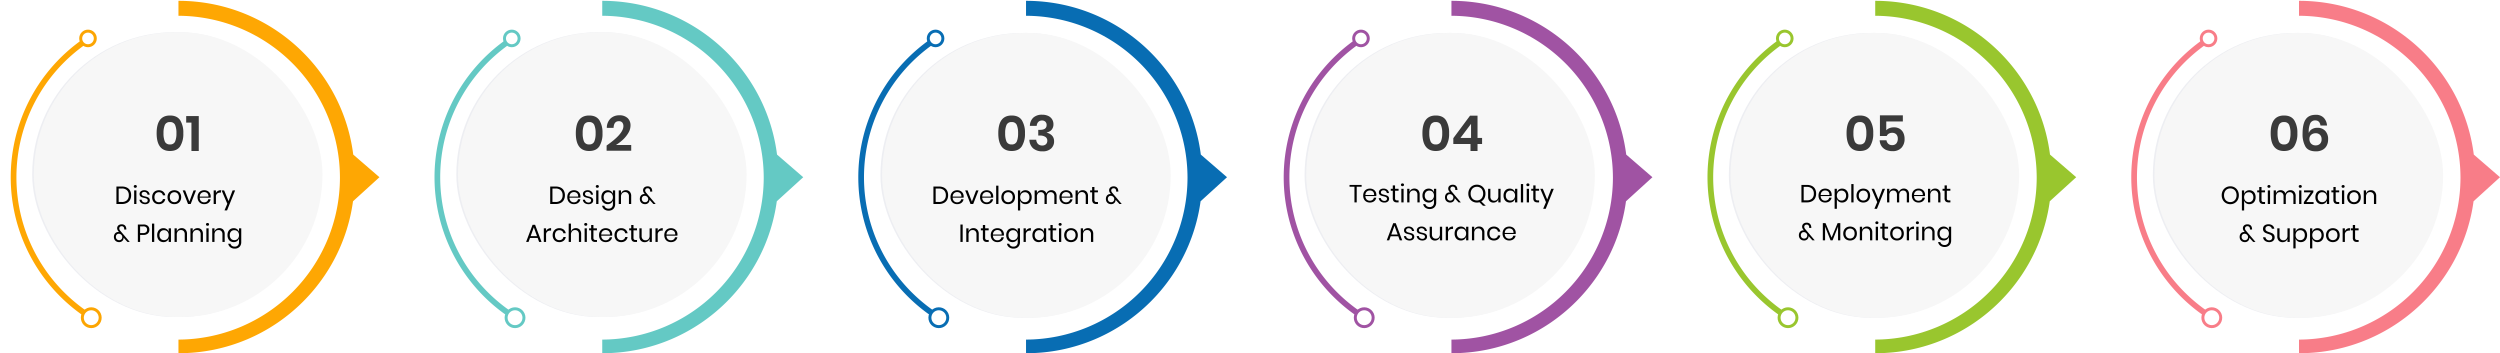 <svg xmlns="http://www.w3.org/2000/svg" xmlns:xlink="http://www.w3.org/1999/xlink" width="1514.862" height="214.041" viewBox="0 0 1514.862 214.041">
  <defs>
    <filter id="Rectangle_DS" x="0" y="0" width="213.899" height="211.598" filterUnits="userSpaceOnUse">
      <feOffset dx="-1" input="SourceAlpha"/>
      <feGaussianBlur stdDeviation="6.5" result="blur"/>
      <feFlood flood-opacity="0.302"/>
      <feComposite operator="in" in2="blur"/>
      <feComposite in="SourceGraphic"/>
    </filter>
    <linearGradient id="linear-gradient" x1="0.962" y1="0.962" x2="-0.282" y2="-0.104" gradientUnits="objectBoundingBox">
      <stop offset="0" stop-color="#f7f7f7"/>
      <stop offset="1" stop-color="#f7f7f7"/>
    </linearGradient>
    <filter id="Rectangle_WS" x="20.5" y="19.5" width="174.899" height="172.598" filterUnits="userSpaceOnUse">
      <feOffset input="SourceAlpha"/>
      <feGaussianBlur result="blur-2"/>
      <feFlood flood-color="#f7f7f7"/>
      <feComposite operator="in" in2="blur-2"/>
      <feComposite in="SourceGraphic"/>
    </filter>
    <filter id="Rectangle_DS-2" x="257" y="0" width="213.899" height="211.598" filterUnits="userSpaceOnUse">
      <feOffset dx="-1" input="SourceAlpha"/>
      <feGaussianBlur stdDeviation="6.5" result="blur-3"/>
      <feFlood flood-opacity="0.302"/>
      <feComposite operator="in" in2="blur-3"/>
      <feComposite in="SourceGraphic"/>
    </filter>
    <filter id="Rectangle_WS-2" x="277.5" y="19.5" width="174.899" height="172.598" filterUnits="userSpaceOnUse">
      <feOffset input="SourceAlpha"/>
      <feGaussianBlur result="blur-4"/>
      <feFlood flood-color="#f7f7f7"/>
      <feComposite operator="in" in2="blur-4"/>
      <feComposite in="SourceGraphic"/>
    </filter>
    <filter id="Rectangle_DS-3" x="514" y="0.475" width="213.899" height="211.598" filterUnits="userSpaceOnUse">
      <feOffset dx="-1" input="SourceAlpha"/>
      <feGaussianBlur stdDeviation="6.5" result="blur-5"/>
      <feFlood flood-opacity="0.302"/>
      <feComposite operator="in" in2="blur-5"/>
      <feComposite in="SourceGraphic"/>
    </filter>
    <filter id="Rectangle_WS-3" x="534.5" y="19.975" width="174.899" height="172.598" filterUnits="userSpaceOnUse">
      <feOffset input="SourceAlpha"/>
      <feGaussianBlur result="blur-6"/>
      <feFlood flood-color="#f7f7f7"/>
      <feComposite operator="in" in2="blur-6"/>
      <feComposite in="SourceGraphic"/>
    </filter>
    <filter id="Rectangle_DS-4" x="771" y="0.475" width="213.899" height="211.598" filterUnits="userSpaceOnUse">
      <feOffset dx="-1" input="SourceAlpha"/>
      <feGaussianBlur stdDeviation="6.5" result="blur-7"/>
      <feFlood flood-opacity="0.302"/>
      <feComposite operator="in" in2="blur-7"/>
      <feComposite in="SourceGraphic"/>
    </filter>
    <filter id="Rectangle_WS-4" x="791.5" y="19.975" width="174.899" height="172.598" filterUnits="userSpaceOnUse">
      <feOffset input="SourceAlpha"/>
      <feGaussianBlur result="blur-8"/>
      <feFlood flood-color="#f7f7f7"/>
      <feComposite operator="in" in2="blur-8"/>
      <feComposite in="SourceGraphic"/>
    </filter>
    <filter id="Rectangle_DS-5" x="1028.081" y="0.475" width="213.899" height="211.598" filterUnits="userSpaceOnUse">
      <feOffset dx="-1" input="SourceAlpha"/>
      <feGaussianBlur stdDeviation="6.5" result="blur-9"/>
      <feFlood flood-opacity="0.302"/>
      <feComposite operator="in" in2="blur-9"/>
      <feComposite in="SourceGraphic"/>
    </filter>
    <filter id="Rectangle_WS-5" x="1048.581" y="19.975" width="174.899" height="172.598" filterUnits="userSpaceOnUse">
      <feOffset input="SourceAlpha"/>
      <feGaussianBlur result="blur-10"/>
      <feFlood flood-color="#f7f7f7"/>
      <feComposite operator="in" in2="blur-10"/>
      <feComposite in="SourceGraphic"/>
    </filter>
    <filter id="Rectangle_DS-6" x="1285" y="0.475" width="213.899" height="211.598" filterUnits="userSpaceOnUse">
      <feOffset dx="-1" input="SourceAlpha"/>
      <feGaussianBlur stdDeviation="6.5" result="blur-11"/>
      <feFlood flood-opacity="0.302"/>
      <feComposite operator="in" in2="blur-11"/>
      <feComposite in="SourceGraphic"/>
    </filter>
    <filter id="Rectangle_WS-6" x="1305.5" y="19.975" width="174.899" height="172.598" filterUnits="userSpaceOnUse">
      <feOffset input="SourceAlpha"/>
      <feGaussianBlur result="blur-12"/>
      <feFlood flood-color="#f7f7f7"/>
      <feComposite operator="in" in2="blur-12"/>
      <feComposite in="SourceGraphic"/>
    </filter>
  </defs>
  <g id="Group_11745" data-name="Group 11745" transform="translate(726.5 11640.5)">
    <path id="Subtraction_2" data-name="Subtraction 2" d="M46.34,170.9h0A101.972,101.972,0,0,1,46.34,0V4.18a98.465,98.465,0,0,0,0,162.543Zm152.9-54.986h0V100.6a99.594,99.594,0,0,0,0-30.29V54.979a102.536,102.536,0,0,1,0,60.94Z" transform="translate(-720.015 -11618.521)" fill="#fea703"/>
    <g id="Union_1" data-name="Union 1" transform="translate(-618.365 -11640)">
      <path id="Path_4453" data-name="Path 4453" d="M105.11,117.24q.339-4.184.341-8.449,0-4.216-.333-8.352l9.47,8.182Z" transform="translate(-1.695 -1.62)" fill="#fff"/>
      <path id="Path_4454" data-name="Path 4454" d="M0,213.541H0v-8.265A98.268,98.268,0,0,0,97.853,107.17,98.27,98.27,0,0,0,0,9.063V0A107.636,107.636,0,0,1,21.536,2.174,106.254,106.254,0,0,1,41.56,8.39,106.778,106.778,0,0,1,59.7,18.235,107.552,107.552,0,0,1,75.5,31.273a107.5,107.5,0,0,1,13.037,15.8A106.8,106.8,0,0,1,98.38,65.211a106.147,106.147,0,0,1,6.22,20.042q.8,3.919,1.31,7.913l15.882,13.72L105.767,121.46q-.472,3.44-1.166,6.829A106.179,106.179,0,0,1,98.38,148.33a106.777,106.777,0,0,1-9.845,18.136,107.451,107.451,0,0,1-13.037,15.8A107.667,107.667,0,0,1,59.7,195.3,106.735,106.735,0,0,1,41.56,205.15a106.227,106.227,0,0,1-20.042,6.222A107.683,107.683,0,0,1,0,213.541Z" fill="#fea703"/>
    </g>
    <g id="Elipse_big" data-name="Elipse big" transform="translate(-706 -11621)">
      <g transform="matrix(1, 0, 0, 1, -20.5, -19.5)" filter="url(#Rectangle_DS)">
        <rect id="Rectangle_DS-7" data-name="Rectangle DS" width="174.899" height="172.598" rx="86.299" transform="translate(20.5 19.5)" fill="#edeef2"/>
      </g>
      <g transform="matrix(1, 0, 0, 1, -20.5, -19.5)" filter="url(#Rectangle_WS)">
        <rect id="Rectangle_WS-7" data-name="Rectangle WS" width="174.899" height="172.598" rx="86.299" transform="translate(20.5 19.5)" fill="url(#linear-gradient)"/>
      </g>
    </g>
    <circle id="Ellipse_2" data-name="Ellipse 2" cx="4.427" cy="4.427" r="4.427" transform="translate(-677.604 -11621.643)" fill="#fff" stroke="#fca502" stroke-width="1.8"/>
    <circle id="Ellipse_3" data-name="Ellipse 3" cx="5.411" cy="5.411" r="5.411" transform="translate(-676.62 -11453.4)" fill="#fff" stroke="#fca502" stroke-width="1.8"/>
    <path id="_01" data-name="01" d="M1.41-10.77Q1.41,0,9.51,0q4.29,0,6.18-2.88a14.255,14.255,0,0,0,1.89-7.89,14.192,14.192,0,0,0-1.89-7.86q-1.89-2.88-6.18-2.88Q1.41-21.51,1.41-10.77Zm12,0a12.565,12.565,0,0,1-.8,5.025A3.073,3.073,0,0,1,9.51-3.99,3.1,3.1,0,0,1,6.375-5.745a12.565,12.565,0,0,1-.8-5.025,12.469,12.469,0,0,1,.8-4.995A3.1,3.1,0,0,1,9.51-17.52a3.073,3.073,0,0,1,3.105,1.755A12.469,12.469,0,0,1,13.41-10.77Zm5.91-6.45v-3.96h7.62V0H22.5V-17.22Z" transform="translate(-633 -11549)" fill="#3a3a3a"/>
    <path id="Path_4597" data-name="Path 4597" d="M10.005-5.3A5.793,5.793,0,0,1,9.36-2.5a4.421,4.421,0,0,1-1.9,1.845A6.436,6.436,0,0,1,4.455,0H1.1V-10.575h3.36a6.562,6.562,0,0,1,3.008.638,4.333,4.333,0,0,1,1.9,1.83A5.826,5.826,0,0,1,10.005-5.3ZM4.35-1.23A4.358,4.358,0,0,0,7.515-2.3a3.992,3.992,0,0,0,1.095-3A4.033,4.033,0,0,0,7.523-8.3,4.335,4.335,0,0,0,4.35-9.375H2.46V-1.23Zm7.26-9.42a.784.784,0,0,1,.255-.608.963.963,0,0,1,.675-.233.963.963,0,0,1,.675.233.784.784,0,0,1,.255.608.784.784,0,0,1-.255.608.963.963,0,0,1-.675.233.963.963,0,0,1-.675-.233A.784.784,0,0,1,11.61-10.65Zm1.6,2.415V0H11.85V-8.235Zm4.77-.105a3.324,3.324,0,0,1,2.243.728,3.064,3.064,0,0,1,1.028,1.958H19.95a1.89,1.89,0,0,0-.608-1.207,1.978,1.978,0,0,0-1.387-.473,1.712,1.712,0,0,0-1.148.352,1.188,1.188,0,0,0-.412.953.984.984,0,0,0,.278.727,1.781,1.781,0,0,0,.69.42,11.511,11.511,0,0,0,1.132.307,11.125,11.125,0,0,1,1.478.428,2.314,2.314,0,0,1,.96.7,1.96,1.96,0,0,1,.4,1.29,2.027,2.027,0,0,1-.757,1.635,3.054,3.054,0,0,1-2.017.63,3.865,3.865,0,0,1-2.4-.705A2.812,2.812,0,0,1,15.06-2.565h1.32a1.719,1.719,0,0,0,.653,1.215,2.354,2.354,0,0,0,1.523.465,1.583,1.583,0,0,0,1.1-.36,1.214,1.214,0,0,0,.4-.945,1.034,1.034,0,0,0-.285-.765,1.869,1.869,0,0,0-.705-.435,10.311,10.311,0,0,0-1.155-.315,11.272,11.272,0,0,1-1.462-.42,2.241,2.241,0,0,1-.93-.668,1.869,1.869,0,0,1-.383-1.237A2.072,2.072,0,0,1,15.9-7.7,3.158,3.158,0,0,1,17.985-8.34Zm8.82,0a4.008,4.008,0,0,1,2.61.84A3.558,3.558,0,0,1,30.69-5.25H29.25a2.105,2.105,0,0,0-.818-1.387,2.677,2.677,0,0,0-1.658-.5,2.651,2.651,0,0,0-1.312.33A2.4,2.4,0,0,0,24.51-5.8a3.585,3.585,0,0,0-.36,1.688,3.585,3.585,0,0,0,.36,1.688,2.4,2.4,0,0,0,.952,1.013,2.651,2.651,0,0,0,1.313.33,2.65,2.65,0,0,0,1.658-.51,2.134,2.134,0,0,0,.818-1.395h1.44A3.538,3.538,0,0,1,29.415-.728,4.032,4.032,0,0,1,26.8.105a4.24,4.24,0,0,1-2.1-.51,3.6,3.6,0,0,1-1.432-1.463,4.628,4.628,0,0,1-.517-2.243,4.672,4.672,0,0,1,.517-2.25A3.593,3.593,0,0,1,24.7-7.83,4.24,4.24,0,0,1,26.8-8.34Zm9.405,0a4.369,4.369,0,0,1,2.122.51A3.65,3.65,0,0,1,39.8-6.36a4.565,4.565,0,0,1,.533,2.25A4.522,4.522,0,0,1,39.8-1.868a3.662,3.662,0,0,1-1.47,1.463,4.369,4.369,0,0,1-2.122.51,4.369,4.369,0,0,1-2.123-.51A3.711,3.711,0,0,1,32.61-1.868a4.472,4.472,0,0,1-.54-2.243,4.514,4.514,0,0,1,.54-2.25,3.7,3.7,0,0,1,1.478-1.47A4.369,4.369,0,0,1,36.21-8.34Zm0,1.2a2.853,2.853,0,0,0-1.358.33A2.481,2.481,0,0,0,33.847-5.8a3.41,3.41,0,0,0-.382,1.688,3.377,3.377,0,0,0,.382,1.672,2.481,2.481,0,0,0,1.005,1.013,2.853,2.853,0,0,0,1.358.33,2.853,2.853,0,0,0,1.357-.33,2.481,2.481,0,0,0,1.005-1.013,3.377,3.377,0,0,0,.382-1.672A3.41,3.41,0,0,0,38.572-5.8,2.481,2.481,0,0,0,37.567-6.81,2.853,2.853,0,0,0,36.21-7.14Zm9.1,5.685,2.55-6.78h1.47L46.11,0H44.49L41.265-8.235h1.47Zm12.93-3.12a4.065,4.065,0,0,1-.06.75H51.6a2.886,2.886,0,0,0,.8,2.115A2.619,2.619,0,0,0,54.255-1a2.677,2.677,0,0,0,1.658-.5A2.078,2.078,0,0,0,56.73-2.85h1.455a3.459,3.459,0,0,1-.667,1.53A3.464,3.464,0,0,1,56.175-.27a4.446,4.446,0,0,1-1.86.375,4.24,4.24,0,0,1-2.1-.51,3.6,3.6,0,0,1-1.432-1.463,4.628,4.628,0,0,1-.518-2.243,4.672,4.672,0,0,1,.518-2.25,3.593,3.593,0,0,1,1.432-1.47,4.24,4.24,0,0,1,2.1-.51,4.145,4.145,0,0,1,2.092.51,3.511,3.511,0,0,1,1.365,1.365A3.842,3.842,0,0,1,58.245-4.575Zm-1.38.09a2.8,2.8,0,0,0-.3-1.53,2.193,2.193,0,0,0-.945-.915,2.877,2.877,0,0,0-1.305-.3,2.7,2.7,0,0,0-1.89.7A2.811,2.811,0,0,0,51.6-4.485Zm4.53-2.085A3.029,3.029,0,0,1,62.58-7.9a3.522,3.522,0,0,1,1.86-.473v1.485h-.42a2.917,2.917,0,0,0-1.89.592,2.373,2.373,0,0,0-.735,1.958V0H60.03V-8.235h1.365ZM66.36-8.235l2.67,6.48L71.5-8.235H73.02L68.13,3.9H66.585l1.71-4.035-3.465-8.1Z" transform="translate(-657.056 -11516.891)"/>
    <path id="Path_4598" data-name="Path 4598" d="M8.73,0,6.42-2.55a2.563,2.563,0,0,1-.09.6A2.369,2.369,0,0,1,5.445-.465a2.717,2.717,0,0,1-1.74.57,3.357,3.357,0,0,1-1.65-.4A2.859,2.859,0,0,1,.93-1.4,3.266,3.266,0,0,1,.525-3.045,3.353,3.353,0,0,1,.893-4.658a2.553,2.553,0,0,1,.982-1.035A2.7,2.7,0,0,1,3.24-6.045a2.48,2.48,0,0,1,.33.03L3.345-6.3a4.784,4.784,0,0,1-.637-.968A2.474,2.474,0,0,1,2.49-8.34,2.256,2.256,0,0,1,2.8-9.488a2.27,2.27,0,0,1,.923-.862,3.068,3.068,0,0,1,1.47-.33,2.765,2.765,0,0,1,1.973.645,2.593,2.593,0,0,1,.8,1.62,2.554,2.554,0,0,1,.09.675,1.243,1.243,0,0,1-.015.225H6.75a1.293,1.293,0,0,0,.007-.247q-.008-.142-.007-.2a1.639,1.639,0,0,0-.42-1.163A1.5,1.5,0,0,0,5.2-9.54a1.393,1.393,0,0,0-1.043.39,1.3,1.3,0,0,0-.382.945,1.7,1.7,0,0,0,.173.8,4.307,4.307,0,0,0,.563.78L10.125,0ZM3.705-1.065A1.853,1.853,0,0,0,5.063-1.59,1.814,1.814,0,0,0,5.6-2.94a1.869,1.869,0,0,0-.3-1.035,2.2,2.2,0,0,0-.78-.735A2.021,2.021,0,0,0,3.51-4.98a1.751,1.751,0,0,0-1.283.495,1.891,1.891,0,0,0-.5,1.41,1.928,1.928,0,0,0,.57,1.47A1.972,1.972,0,0,0,3.705-1.065ZM16.4-4.26V0H15.03V-10.575h3.36a3.833,3.833,0,0,1,2.715.848,3.03,3.03,0,0,1,.9,2.317,2.95,2.95,0,0,1-.93,2.318,3.9,3.9,0,0,1-2.685.832ZM18.27-5.4a2.535,2.535,0,0,0,1.792-.525A1.961,1.961,0,0,0,20.61-7.41a1.976,1.976,0,0,0-.548-1.508,2.559,2.559,0,0,0-1.792-.517H16.4V-5.4Zm6.69-5.7V0H23.595V-11.1Zm5.565,2.76a3.384,3.384,0,0,1,2.033.6A3.127,3.127,0,0,1,33.72-6.135v-2.1h1.365V0H33.72V-2.1A3.127,3.127,0,0,1,32.558-.5a3.384,3.384,0,0,1-2.033.6,3.733,3.733,0,0,1-1.95-.51,3.527,3.527,0,0,1-1.343-1.463,4.862,4.862,0,0,1-.487-2.243,4.908,4.908,0,0,1,.487-2.25,3.518,3.518,0,0,1,1.343-1.47A3.733,3.733,0,0,1,30.525-8.34Zm.39,1.215a2.644,2.644,0,0,0-2.017.8A3.094,3.094,0,0,0,28.14-4.11,3.094,3.094,0,0,0,28.9-1.9a2.644,2.644,0,0,0,2.017.8,2.8,2.8,0,0,0,1.447-.375,2.611,2.611,0,0,0,1-1.058,3.343,3.343,0,0,0,.36-1.582,3.388,3.388,0,0,0-.36-1.59,2.549,2.549,0,0,0-1-1.057A2.845,2.845,0,0,0,30.915-7.125ZM41.6-8.37a3.075,3.075,0,0,1,2.325.923,3.7,3.7,0,0,1,.885,2.663V0H43.44V-4.665a2.631,2.631,0,0,0-.63-1.89,2.252,2.252,0,0,0-1.71-.66,2.338,2.338,0,0,0-1.8.727,3.013,3.013,0,0,0-.675,2.123V0H37.26V-8.235h1.365v1.95A2.805,2.805,0,0,1,39.743-7.83,3.24,3.24,0,0,1,41.6-8.37Zm9.645,0a3.075,3.075,0,0,1,2.325.923,3.7,3.7,0,0,1,.885,2.663V0H53.085V-4.665a2.631,2.631,0,0,0-.63-1.89,2.252,2.252,0,0,0-1.71-.66,2.338,2.338,0,0,0-1.8.727,3.013,3.013,0,0,0-.675,2.123V0H46.905V-8.235H48.27v1.95A2.805,2.805,0,0,1,49.388-7.83,3.24,3.24,0,0,1,51.24-8.37Zm5.07-2.28a.784.784,0,0,1,.255-.608.963.963,0,0,1,.675-.233.963.963,0,0,1,.675.233.784.784,0,0,1,.255.608.784.784,0,0,1-.255.608.963.963,0,0,1-.675.233.963.963,0,0,1-.675-.233A.784.784,0,0,1,56.31-10.65Zm1.6,2.415V0H56.55V-8.235ZM64.44-8.37a3.075,3.075,0,0,1,2.325.923,3.7,3.7,0,0,1,.885,2.663V0H66.285V-4.665a2.631,2.631,0,0,0-.63-1.89,2.252,2.252,0,0,0-1.71-.66,2.338,2.338,0,0,0-1.8.727,3.013,3.013,0,0,0-.675,2.123V0H60.105V-8.235H61.47v1.95A2.805,2.805,0,0,1,62.588-7.83,3.24,3.24,0,0,1,64.44-8.37Zm8.685.03a3.384,3.384,0,0,1,2.033.6A3.127,3.127,0,0,1,76.32-6.135v-2.1h1.365V.135a4.179,4.179,0,0,1-.48,2.025,3.448,3.448,0,0,1-1.35,1.38,4.024,4.024,0,0,1-2.025.5,4.347,4.347,0,0,1-2.715-.8A3.541,3.541,0,0,1,69.78,1.065h1.35a2.338,2.338,0,0,0,.908,1.3,2.905,2.905,0,0,0,1.717.472,2.519,2.519,0,0,0,1.838-.712A2.655,2.655,0,0,0,76.32.135V-2.1A3.127,3.127,0,0,1,75.158-.5a3.384,3.384,0,0,1-2.033.6,3.733,3.733,0,0,1-1.95-.51,3.527,3.527,0,0,1-1.342-1.463,4.862,4.862,0,0,1-.487-2.243,4.908,4.908,0,0,1,.487-2.25,3.518,3.518,0,0,1,1.342-1.47A3.733,3.733,0,0,1,73.125-8.34Zm.39,1.215a2.644,2.644,0,0,0-2.018.8A3.094,3.094,0,0,0,70.74-4.11,3.094,3.094,0,0,0,71.5-1.9a2.644,2.644,0,0,0,2.018.8,2.8,2.8,0,0,0,1.448-.375,2.611,2.611,0,0,0,1-1.058,3.343,3.343,0,0,0,.36-1.582,3.388,3.388,0,0,0-.36-1.59,2.549,2.549,0,0,0-1-1.057A2.845,2.845,0,0,0,73.515-7.125Z" transform="translate(-658 -11493.891)"/>
    <path id="Subtraction_3" data-name="Subtraction 3" d="M46.34,170.9h0A101.972,101.972,0,0,1,46.34,0V4.18a98.465,98.465,0,0,0,0,162.543Zm152.9-54.986h0V100.6a99.594,99.594,0,0,0,0-30.29V54.979a102.536,102.536,0,0,1,0,60.94Z" transform="translate(-463.225 -11618.521)" fill="#64c9c4"/>
    <g id="Union_2" data-name="Union 2" transform="translate(-361.574 -11640)">
      <path id="Path_4455" data-name="Path 4455" d="M105.11,117.24q.339-4.184.341-8.449,0-4.216-.333-8.352l9.47,8.182Z" transform="translate(-1.695 -1.62)" fill="#fff"/>
      <path id="Path_4456" data-name="Path 4456" d="M0,213.541H0v-8.265A98.268,98.268,0,0,0,97.853,107.17,98.27,98.27,0,0,0,0,9.063V0A107.636,107.636,0,0,1,21.536,2.174,106.254,106.254,0,0,1,41.56,8.39,106.778,106.778,0,0,1,59.7,18.235,107.552,107.552,0,0,1,75.5,31.273a107.5,107.5,0,0,1,13.037,15.8A106.8,106.8,0,0,1,98.38,65.211a106.147,106.147,0,0,1,6.22,20.042q.8,3.919,1.31,7.913l15.882,13.72L105.767,121.46q-.472,3.44-1.166,6.829A106.179,106.179,0,0,1,98.38,148.33a106.777,106.777,0,0,1-9.845,18.136,107.451,107.451,0,0,1-13.037,15.8A107.667,107.667,0,0,1,59.7,195.3,106.735,106.735,0,0,1,41.56,205.15a106.227,106.227,0,0,1-20.042,6.222A107.683,107.683,0,0,1,0,213.541Z" fill="#64c9c4"/>
    </g>
    <g id="Elipse_big-2" data-name="Elipse big" transform="translate(-449 -11621)">
      <g transform="matrix(1, 0, 0, 1, -277.5, -19.5)" filter="url(#Rectangle_DS-2)">
        <rect id="Rectangle_DS-8" data-name="Rectangle DS" width="174.899" height="172.598" rx="86.299" transform="translate(277.5 19.5)" fill="#edeef2"/>
      </g>
      <g transform="matrix(1, 0, 0, 1, -277.5, -19.5)" filter="url(#Rectangle_WS-2)">
        <rect id="Rectangle_WS-8" data-name="Rectangle WS" width="174.899" height="172.598" rx="86.299" transform="translate(277.5 19.5)" fill="url(#linear-gradient)"/>
      </g>
    </g>
    <circle id="Ellipse_5" data-name="Ellipse 5" cx="4.427" cy="4.427" r="4.427" transform="translate(-420.814 -11621.643)" fill="#fff" stroke="#64c9c4" stroke-width="1.8"/>
    <circle id="Ellipse_7" data-name="Ellipse 7" cx="5.411" cy="5.411" r="5.411" transform="translate(-419.829 -11453.4)" fill="#fff" stroke="#64c9c4" stroke-width="1.8"/>
    <path id="_02" data-name="02" d="M1.41-10.77Q1.41,0,9.51,0q4.29,0,6.18-2.88a14.255,14.255,0,0,0,1.89-7.89,14.192,14.192,0,0,0-1.89-7.86q-1.89-2.88-6.18-2.88Q1.41-21.51,1.41-10.77Zm12,0a12.565,12.565,0,0,1-.8,5.025A3.073,3.073,0,0,1,9.51-3.99,3.1,3.1,0,0,1,6.375-5.745a12.565,12.565,0,0,1-.8-5.025,12.469,12.469,0,0,1,.8-4.995A3.1,3.1,0,0,1,9.51-17.52a3.073,3.073,0,0,1,3.105,1.755A12.469,12.469,0,0,1,13.41-10.77Zm6.66,7.44q10.17-7.05,10.17-11.7a3.364,3.364,0,0,0-.675-2.22,2.6,2.6,0,0,0-2.115-.81q-2.97,0-3.15,4.05H20.19A7.9,7.9,0,0,1,22.47-19.7a7.533,7.533,0,0,1,5.31-1.935,6.944,6.944,0,0,1,5.025,1.695A5.988,5.988,0,0,1,34.56-15.42a8.775,8.775,0,0,1-1.305,4.455,18.086,18.086,0,0,1-3.315,4.11A26.029,26.029,0,0,1,25.71-3.63h9.27V-.18H20.07Z" transform="translate(-379 -11549)" fill="#3a3a3a"/>
    <path id="Path_4599" data-name="Path 4599" d="M10.005-5.3A5.793,5.793,0,0,1,9.36-2.5a4.421,4.421,0,0,1-1.9,1.845A6.436,6.436,0,0,1,4.455,0H1.1V-10.575h3.36a6.562,6.562,0,0,1,3.008.638,4.333,4.333,0,0,1,1.9,1.83A5.826,5.826,0,0,1,10.005-5.3ZM4.35-1.23A4.358,4.358,0,0,0,7.515-2.3a3.992,3.992,0,0,0,1.095-3A4.033,4.033,0,0,0,7.523-8.3,4.335,4.335,0,0,0,4.35-9.375H2.46V-1.23ZM19.425-4.575a4.065,4.065,0,0,1-.06.75H12.78a2.886,2.886,0,0,0,.8,2.115A2.619,2.619,0,0,0,15.435-1a2.677,2.677,0,0,0,1.658-.5A2.078,2.078,0,0,0,17.91-2.85h1.455A3.459,3.459,0,0,1,18.7-1.32,3.464,3.464,0,0,1,17.355-.27,4.446,4.446,0,0,1,15.5.105a4.24,4.24,0,0,1-2.1-.51,3.6,3.6,0,0,1-1.432-1.463,4.628,4.628,0,0,1-.518-2.243,4.672,4.672,0,0,1,.518-2.25A3.593,3.593,0,0,1,13.4-7.83a4.24,4.24,0,0,1,2.1-.51,4.145,4.145,0,0,1,2.093.51,3.511,3.511,0,0,1,1.365,1.365A3.842,3.842,0,0,1,19.425-4.575Zm-1.38.09a2.8,2.8,0,0,0-.3-1.53A2.193,2.193,0,0,0,16.8-6.93a2.877,2.877,0,0,0-1.305-.3,2.7,2.7,0,0,0-1.89.7,2.811,2.811,0,0,0-.825,2.047ZM23.79-8.34a3.324,3.324,0,0,1,2.243.728A3.064,3.064,0,0,1,27.06-5.655H25.755a1.89,1.89,0,0,0-.608-1.207,1.978,1.978,0,0,0-1.387-.473,1.712,1.712,0,0,0-1.148.352,1.188,1.188,0,0,0-.412.953.984.984,0,0,0,.278.727,1.781,1.781,0,0,0,.69.42,11.511,11.511,0,0,0,1.132.307,11.125,11.125,0,0,1,1.478.428,2.314,2.314,0,0,1,.96.7,1.96,1.96,0,0,1,.4,1.29,2.027,2.027,0,0,1-.757,1.635,3.054,3.054,0,0,1-2.017.63A3.865,3.865,0,0,1,21.96-.6a2.812,2.812,0,0,1-1.095-1.965h1.32a1.719,1.719,0,0,0,.653,1.215,2.354,2.354,0,0,0,1.523.465,1.583,1.583,0,0,0,1.1-.36,1.214,1.214,0,0,0,.4-.945,1.034,1.034,0,0,0-.285-.765,1.869,1.869,0,0,0-.705-.435,10.311,10.311,0,0,0-1.155-.315,11.272,11.272,0,0,1-1.462-.42,2.241,2.241,0,0,1-.93-.668A1.869,1.869,0,0,1,20.94-6.03,2.072,2.072,0,0,1,21.7-7.7,3.158,3.158,0,0,1,23.79-8.34Zm4.935-2.31a.784.784,0,0,1,.255-.608.963.963,0,0,1,.675-.233.963.963,0,0,1,.675.233.784.784,0,0,1,.255.608.784.784,0,0,1-.255.608.963.963,0,0,1-.675.233.963.963,0,0,1-.675-.233A.784.784,0,0,1,28.725-10.65Zm1.6,2.415V0H28.965V-8.235ZM35.9-8.34a3.384,3.384,0,0,1,2.032.6A3.127,3.127,0,0,1,39.09-6.135v-2.1h1.365V.135a4.179,4.179,0,0,1-.48,2.025,3.448,3.448,0,0,1-1.35,1.38,4.024,4.024,0,0,1-2.025.5,4.347,4.347,0,0,1-2.715-.8A3.541,3.541,0,0,1,32.55,1.065H33.9a2.338,2.338,0,0,0,.908,1.3,2.905,2.905,0,0,0,1.717.472,2.519,2.519,0,0,0,1.838-.712A2.655,2.655,0,0,0,39.09.135V-2.1A3.127,3.127,0,0,1,37.927-.5a3.384,3.384,0,0,1-2.032.6,3.733,3.733,0,0,1-1.95-.51A3.527,3.527,0,0,1,32.6-1.868a4.862,4.862,0,0,1-.488-2.243A4.908,4.908,0,0,1,32.6-6.36a3.518,3.518,0,0,1,1.342-1.47A3.733,3.733,0,0,1,35.9-8.34Zm.39,1.215a2.644,2.644,0,0,0-2.018.8A3.094,3.094,0,0,0,33.51-4.11,3.094,3.094,0,0,0,34.267-1.9a2.644,2.644,0,0,0,2.018.8,2.8,2.8,0,0,0,1.447-.375,2.611,2.611,0,0,0,1-1.058,3.343,3.343,0,0,0,.36-1.582,3.388,3.388,0,0,0-.36-1.59,2.549,2.549,0,0,0-1-1.057A2.845,2.845,0,0,0,36.285-7.125ZM46.965-8.37a3.075,3.075,0,0,1,2.325.923,3.7,3.7,0,0,1,.885,2.663V0H48.81V-4.665a2.631,2.631,0,0,0-.63-1.89,2.252,2.252,0,0,0-1.71-.66,2.338,2.338,0,0,0-1.8.727,3.013,3.013,0,0,0-.675,2.123V0H42.63V-8.235h1.365v1.95A2.805,2.805,0,0,1,45.112-7.83,3.24,3.24,0,0,1,46.965-8.37ZM63.615,0l-2.31-2.55a2.563,2.563,0,0,1-.09.6A2.369,2.369,0,0,1,60.33-.465a2.717,2.717,0,0,1-1.74.57,3.357,3.357,0,0,1-1.65-.4A2.859,2.859,0,0,1,55.815-1.4a3.266,3.266,0,0,1-.4-1.643,3.353,3.353,0,0,1,.368-1.613,2.553,2.553,0,0,1,.982-1.035,2.7,2.7,0,0,1,1.365-.352,2.48,2.48,0,0,1,.33.03L58.23-6.3a4.784,4.784,0,0,1-.638-.968,2.474,2.474,0,0,1-.217-1.073,2.256,2.256,0,0,1,.307-1.148,2.27,2.27,0,0,1,.923-.862,3.068,3.068,0,0,1,1.47-.33,2.765,2.765,0,0,1,1.972.645,2.593,2.593,0,0,1,.8,1.62,2.554,2.554,0,0,1,.09.675,1.243,1.243,0,0,1-.015.225h-1.29a1.293,1.293,0,0,0,.007-.247q-.008-.142-.007-.2a1.639,1.639,0,0,0-.42-1.163A1.5,1.5,0,0,0,60.09-9.54a1.393,1.393,0,0,0-1.043.39,1.3,1.3,0,0,0-.382.945,1.7,1.7,0,0,0,.173.8,4.308,4.308,0,0,0,.563.78L65.01,0ZM58.59-1.065a1.853,1.853,0,0,0,1.357-.525,1.814,1.814,0,0,0,.533-1.35,1.869,1.869,0,0,0-.3-1.035,2.2,2.2,0,0,0-.78-.735,2.021,2.021,0,0,0-1-.27,1.751,1.751,0,0,0-1.283.495,1.891,1.891,0,0,0-.5,1.41,1.928,1.928,0,0,0,.57,1.47A1.972,1.972,0,0,0,58.59-1.065Z" transform="translate(-394.208 -11516.891)"/>
    <path id="Path_4600" data-name="Path 4600" d="M7.29-2.445H2.64L1.755,0H.285L4.2-10.38H5.745L9.645,0H8.175ZM6.9-3.51,4.965-8.85,3.03-3.51Zm5.49-3.06A3.029,3.029,0,0,1,13.575-7.9a3.522,3.522,0,0,1,1.86-.473v1.485h-.42a2.917,2.917,0,0,0-1.89.592,2.373,2.373,0,0,0-.735,1.958V0H11.025V-8.235H12.39Zm8.04-1.77a4.008,4.008,0,0,1,2.61.84,3.558,3.558,0,0,1,1.275,2.25h-1.44a2.105,2.105,0,0,0-.818-1.387,2.677,2.677,0,0,0-1.658-.5,2.651,2.651,0,0,0-1.312.33A2.4,2.4,0,0,0,18.135-5.8a3.585,3.585,0,0,0-.36,1.688,3.585,3.585,0,0,0,.36,1.688,2.4,2.4,0,0,0,.952,1.013,2.651,2.651,0,0,0,1.313.33,2.65,2.65,0,0,0,1.658-.51,2.134,2.134,0,0,0,.818-1.395h1.44A3.538,3.538,0,0,1,23.04-.728a4.032,4.032,0,0,1-2.61.833,4.24,4.24,0,0,1-2.1-.51A3.6,3.6,0,0,1,16.9-1.868,4.628,4.628,0,0,1,16.38-4.11,4.672,4.672,0,0,1,16.9-6.36,3.593,3.593,0,0,1,18.33-7.83,4.24,4.24,0,0,1,20.43-8.34Zm10-.03a3.075,3.075,0,0,1,2.325.923,3.7,3.7,0,0,1,.885,2.663V0H32.28V-4.665a2.631,2.631,0,0,0-.63-1.89,2.252,2.252,0,0,0-1.71-.66,2.338,2.338,0,0,0-1.8.727,3.013,3.013,0,0,0-.675,2.123V0H26.1V-11.1h1.365v4.815A2.805,2.805,0,0,1,28.582-7.83,3.24,3.24,0,0,1,30.435-8.37Zm5.07-2.28a.784.784,0,0,1,.255-.608.963.963,0,0,1,.675-.233.963.963,0,0,1,.675.233.784.784,0,0,1,.255.608.784.784,0,0,1-.255.608.963.963,0,0,1-.675.233.963.963,0,0,1-.675-.233A.784.784,0,0,1,35.5-10.65Zm1.6,2.415V0H35.745V-8.235ZM43.23-1.2V0H42.21a2.619,2.619,0,0,1-1.882-.6A2.71,2.71,0,0,1,39.7-2.61V-7.05h-1.23V-8.235H39.7V-10.29h1.38v2.055h2.13V-7.05h-2.13v4.47a1.54,1.54,0,0,0,.292,1.088A1.408,1.408,0,0,0,42.39-1.2Zm9.24-3.375a4.065,4.065,0,0,1-.06.75H45.825a2.886,2.886,0,0,0,.8,2.115A2.619,2.619,0,0,0,48.48-1a2.677,2.677,0,0,0,1.658-.5,2.078,2.078,0,0,0,.817-1.343H52.41a3.459,3.459,0,0,1-.667,1.53A3.464,3.464,0,0,1,50.4-.27a4.446,4.446,0,0,1-1.86.375,4.24,4.24,0,0,1-2.1-.51,3.6,3.6,0,0,1-1.432-1.463A4.628,4.628,0,0,1,44.49-4.11a4.672,4.672,0,0,1,.518-2.25A3.593,3.593,0,0,1,46.44-7.83a4.24,4.24,0,0,1,2.1-.51,4.145,4.145,0,0,1,2.092.51A3.511,3.511,0,0,1,52-6.465,3.842,3.842,0,0,1,52.47-4.575Zm-1.38.09a2.8,2.8,0,0,0-.3-1.53,2.193,2.193,0,0,0-.945-.915,2.877,2.877,0,0,0-1.305-.3,2.7,2.7,0,0,0-1.89.7,2.811,2.811,0,0,0-.825,2.047ZM57.9-8.34a4.008,4.008,0,0,1,2.61.84,3.558,3.558,0,0,1,1.275,2.25h-1.44a2.105,2.105,0,0,0-.818-1.387,2.677,2.677,0,0,0-1.658-.5,2.651,2.651,0,0,0-1.312.33A2.4,2.4,0,0,0,55.6-5.8a3.585,3.585,0,0,0-.36,1.688,3.585,3.585,0,0,0,.36,1.688,2.4,2.4,0,0,0,.952,1.013,2.651,2.651,0,0,0,1.313.33,2.65,2.65,0,0,0,1.658-.51,2.134,2.134,0,0,0,.818-1.395h1.44A3.538,3.538,0,0,1,60.51-.728,4.032,4.032,0,0,1,57.9.105a4.24,4.24,0,0,1-2.1-.51,3.6,3.6,0,0,1-1.432-1.463A4.628,4.628,0,0,1,53.85-4.11a4.672,4.672,0,0,1,.518-2.25A3.593,3.593,0,0,1,55.8-7.83,4.24,4.24,0,0,1,57.9-8.34ZM67.5-1.2V0H66.48A2.619,2.619,0,0,1,64.6-.6a2.71,2.71,0,0,1-.622-2.01V-7.05h-1.23V-8.235h1.23V-10.29h1.38v2.055h2.13V-7.05h-2.13v4.47a1.54,1.54,0,0,0,.293,1.088A1.408,1.408,0,0,0,66.66-1.2Zm8.985-7.035V0H75.12V-1.935A2.77,2.77,0,0,1,74-.4a3.3,3.3,0,0,1-1.868.533,3.056,3.056,0,0,1-2.31-.923,3.675,3.675,0,0,1-.885-2.648v-4.8h1.365V-3.57a2.659,2.659,0,0,0,.63,1.9A2.239,2.239,0,0,0,72.645-1a2.338,2.338,0,0,0,1.8-.728,3.013,3.013,0,0,0,.675-2.122v-4.38ZM80.04-6.57A3.029,3.029,0,0,1,81.225-7.9a3.522,3.522,0,0,1,1.86-.473v1.485h-.42a2.917,2.917,0,0,0-1.89.592,2.373,2.373,0,0,0-.735,1.958V0H78.675V-8.235H80.04ZM92.01-4.575a4.065,4.065,0,0,1-.06.75H85.365a2.886,2.886,0,0,0,.8,2.115A2.619,2.619,0,0,0,88.02-1a2.677,2.677,0,0,0,1.658-.5A2.078,2.078,0,0,0,90.5-2.85H91.95a3.459,3.459,0,0,1-.668,1.53A3.464,3.464,0,0,1,89.94-.27a4.446,4.446,0,0,1-1.86.375,4.24,4.24,0,0,1-2.1-.51,3.6,3.6,0,0,1-1.433-1.463A4.628,4.628,0,0,1,84.03-4.11a4.672,4.672,0,0,1,.517-2.25A3.593,3.593,0,0,1,85.98-7.83a4.24,4.24,0,0,1,2.1-.51,4.145,4.145,0,0,1,2.092.51,3.511,3.511,0,0,1,1.365,1.365A3.842,3.842,0,0,1,92.01-4.575Zm-1.38.09a2.8,2.8,0,0,0-.3-1.53,2.193,2.193,0,0,0-.945-.915,2.877,2.877,0,0,0-1.305-.3,2.7,2.7,0,0,0-1.89.7,2.811,2.811,0,0,0-.825,2.047Z" transform="translate(-408 -11493.891)"/>
    <path id="Subtraction_6" data-name="Subtraction 6" d="M46.34,170.9h0A101.972,101.972,0,0,1,46.34,0V4.18a98.465,98.465,0,0,0,0,162.543Zm152.9-54.986h0V100.6a99.594,99.594,0,0,0,0-30.29V54.979a102.536,102.536,0,0,1,0,60.94Z" transform="translate(-206.435 -11618.521)" fill="#086db3"/>
    <g id="Union_3" data-name="Union 3" transform="translate(-104.784 -11640)">
      <path id="Path_4457" data-name="Path 4457" d="M105.11,117.24q.339-4.184.341-8.449,0-4.216-.333-8.352l9.47,8.182Z" transform="translate(-1.695 -1.62)" fill="#fff"/>
      <path id="Path_4458" data-name="Path 4458" d="M0,213.541H0v-8.265A98.268,98.268,0,0,0,97.853,107.17,98.27,98.27,0,0,0,0,9.063V0A107.636,107.636,0,0,1,21.536,2.174,106.254,106.254,0,0,1,41.56,8.39,106.778,106.778,0,0,1,59.7,18.235,107.552,107.552,0,0,1,75.5,31.273a107.5,107.5,0,0,1,13.037,15.8A106.8,106.8,0,0,1,98.38,65.211a106.147,106.147,0,0,1,6.22,20.042q.8,3.919,1.31,7.913l15.882,13.72L105.767,121.46q-.472,3.44-1.166,6.829A106.179,106.179,0,0,1,98.38,148.33a106.777,106.777,0,0,1-9.845,18.136,107.451,107.451,0,0,1-13.037,15.8A107.667,107.667,0,0,1,59.7,195.3,106.735,106.735,0,0,1,41.56,205.15a106.227,106.227,0,0,1-20.042,6.222A107.683,107.683,0,0,1,0,213.541Z" fill="#086db3"/>
    </g>
    <g id="Elipse_big-3" data-name="Elipse big" transform="translate(-192 -11620.525)">
      <g transform="matrix(1, 0, 0, 1, -534.5, -19.97)" filter="url(#Rectangle_DS-3)">
        <rect id="Rectangle_DS-9" data-name="Rectangle DS" width="174.899" height="172.598" rx="86.299" transform="translate(534.5 19.97)" fill="#edeef2"/>
      </g>
      <g transform="matrix(1, 0, 0, 1, -534.5, -19.97)" filter="url(#Rectangle_WS-3)">
        <rect id="Rectangle_WS-9" data-name="Rectangle WS" width="174.899" height="172.598" rx="86.299" transform="translate(534.5 19.97)" fill="url(#linear-gradient)"/>
      </g>
    </g>
    <circle id="Ellipse_10" data-name="Ellipse 10" cx="4.427" cy="4.427" r="4.427" transform="translate(-164.023 -11621.643)" fill="#fff" stroke="#086db3" stroke-width="1.8"/>
    <circle id="Ellipse_9" data-name="Ellipse 9" cx="5.411" cy="5.411" r="5.411" transform="translate(-163.039 -11453.4)" fill="#fff" stroke="#086db3" stroke-width="1.8"/>
    <path id="_03" data-name="03" d="M1.41-10.77Q1.41,0,9.51,0q4.29,0,6.18-2.88a14.255,14.255,0,0,0,1.89-7.89,14.192,14.192,0,0,0-1.89-7.86q-1.89-2.88-6.18-2.88Q1.41-21.51,1.41-10.77Zm12,0a12.565,12.565,0,0,1-.8,5.025A3.073,3.073,0,0,1,9.51-3.99,3.1,3.1,0,0,1,6.375-5.745a12.565,12.565,0,0,1-.8-5.025,12.469,12.469,0,0,1,.8-4.995A3.1,3.1,0,0,1,9.51-17.52a3.073,3.073,0,0,1,3.105,1.755A12.469,12.469,0,0,1,13.41-10.77ZM27.99-21.99a8.414,8.414,0,0,1,3.7.75,5.394,5.394,0,0,1,2.34,2.07,5.588,5.588,0,0,1,.8,2.94,4.983,4.983,0,0,1-1.11,3.345,4.723,4.723,0,0,1-2.94,1.6v.15q4.44,1.32,4.44,5.22a5.752,5.752,0,0,1-1.83,4.425A7.311,7.311,0,0,1,28.23.21a8.515,8.515,0,0,1-5.64-1.755,7.182,7.182,0,0,1-2.34-5.3h4.14a4.1,4.1,0,0,0,1.065,2.565,3.445,3.445,0,0,0,2.595.945,3.074,3.074,0,0,0,2.25-.795,2.791,2.791,0,0,0,.81-2.085,2.671,2.671,0,0,0-1.17-2.34,6.063,6.063,0,0,0-3.45-.81h-.87v-3.45h.87q4.2.06,4.2-2.91a2.705,2.705,0,0,0-.75-2.025,2.789,2.789,0,0,0-2.04-.735,3.035,3.035,0,0,0-2.22.855,3.609,3.609,0,0,0-.99,2.385H20.55a6.982,6.982,0,0,1,2.1-4.995A7.622,7.622,0,0,1,27.99-21.99Z" transform="translate(-123 -11549)" fill="#3a3a3a"/>
    <path id="Path_4601" data-name="Path 4601" d="M10.005-5.3A5.793,5.793,0,0,1,9.36-2.5a4.421,4.421,0,0,1-1.9,1.845A6.436,6.436,0,0,1,4.455,0H1.1V-10.575h3.36a6.562,6.562,0,0,1,3.008.638,4.333,4.333,0,0,1,1.9,1.83A5.826,5.826,0,0,1,10.005-5.3ZM4.35-1.23A4.358,4.358,0,0,0,7.515-2.3a3.992,3.992,0,0,0,1.095-3A4.033,4.033,0,0,0,7.523-8.3,4.335,4.335,0,0,0,4.35-9.375H2.46V-1.23ZM19.425-4.575a4.065,4.065,0,0,1-.06.75H12.78a2.886,2.886,0,0,0,.8,2.115A2.619,2.619,0,0,0,15.435-1a2.677,2.677,0,0,0,1.658-.5A2.078,2.078,0,0,0,17.91-2.85h1.455A3.459,3.459,0,0,1,18.7-1.32,3.464,3.464,0,0,1,17.355-.27,4.446,4.446,0,0,1,15.5.105a4.24,4.24,0,0,1-2.1-.51,3.6,3.6,0,0,1-1.432-1.463,4.628,4.628,0,0,1-.518-2.243,4.672,4.672,0,0,1,.518-2.25A3.593,3.593,0,0,1,13.4-7.83a4.24,4.24,0,0,1,2.1-.51,4.145,4.145,0,0,1,2.093.51,3.511,3.511,0,0,1,1.365,1.365A3.842,3.842,0,0,1,19.425-4.575Zm-1.38.09a2.8,2.8,0,0,0-.3-1.53A2.193,2.193,0,0,0,16.8-6.93a2.877,2.877,0,0,0-1.305-.3,2.7,2.7,0,0,0-1.89.7,2.811,2.811,0,0,0-.825,2.047Zm6.36,3.03,2.55-6.78h1.47L25.2,0H23.58L20.355-8.235h1.47Zm12.93-3.12a4.065,4.065,0,0,1-.06.75H30.69a2.886,2.886,0,0,0,.8,2.115A2.619,2.619,0,0,0,33.345-1,2.677,2.677,0,0,0,35-1.508,2.078,2.078,0,0,0,35.82-2.85h1.455a3.459,3.459,0,0,1-.667,1.53A3.464,3.464,0,0,1,35.265-.27a4.446,4.446,0,0,1-1.86.375,4.24,4.24,0,0,1-2.1-.51,3.6,3.6,0,0,1-1.432-1.463,4.628,4.628,0,0,1-.517-2.243,4.672,4.672,0,0,1,.517-2.25,3.593,3.593,0,0,1,1.432-1.47,4.24,4.24,0,0,1,2.1-.51,4.145,4.145,0,0,1,2.092.51,3.511,3.511,0,0,1,1.365,1.365A3.842,3.842,0,0,1,37.335-4.575Zm-1.38.09a2.8,2.8,0,0,0-.3-1.53,2.193,2.193,0,0,0-.945-.915,2.877,2.877,0,0,0-1.305-.3,2.7,2.7,0,0,0-1.89.7,2.811,2.811,0,0,0-.825,2.047Zm4.53-6.615V0H39.12V-11.1ZM46.41-8.34a4.369,4.369,0,0,1,2.122.51A3.65,3.65,0,0,1,50-6.36a4.565,4.565,0,0,1,.533,2.25A4.522,4.522,0,0,1,50-1.868a3.662,3.662,0,0,1-1.47,1.463,4.369,4.369,0,0,1-2.122.51,4.369,4.369,0,0,1-2.123-.51A3.711,3.711,0,0,1,42.81-1.868a4.472,4.472,0,0,1-.54-2.243,4.514,4.514,0,0,1,.54-2.25,3.7,3.7,0,0,1,1.478-1.47A4.369,4.369,0,0,1,46.41-8.34Zm0,1.2a2.853,2.853,0,0,0-1.358.33A2.481,2.481,0,0,0,44.048-5.8a3.41,3.41,0,0,0-.382,1.688,3.377,3.377,0,0,0,.382,1.672,2.481,2.481,0,0,0,1.005,1.013,2.853,2.853,0,0,0,1.358.33,2.853,2.853,0,0,0,1.357-.33,2.481,2.481,0,0,0,1.005-1.013,3.377,3.377,0,0,0,.382-1.672A3.41,3.41,0,0,0,48.773-5.8,2.481,2.481,0,0,0,47.768-6.81,2.853,2.853,0,0,0,46.41-7.14Zm10.455-1.2a3.733,3.733,0,0,1,1.95.51,3.518,3.518,0,0,1,1.342,1.47,4.908,4.908,0,0,1,.488,2.25,4.862,4.862,0,0,1-.488,2.243A3.527,3.527,0,0,1,58.815-.405a3.733,3.733,0,0,1-1.95.51A3.354,3.354,0,0,1,54.833-.5a3.087,3.087,0,0,1-1.148-1.6v6H52.32V-8.235h1.365v2.1a3.087,3.087,0,0,1,1.148-1.6A3.354,3.354,0,0,1,56.865-8.34Zm-.39,1.215a2.857,2.857,0,0,0-1.44.368A2.535,2.535,0,0,0,54.03-5.7a3.388,3.388,0,0,0-.36,1.59,3.343,3.343,0,0,0,.36,1.582A2.6,2.6,0,0,0,55.035-1.47a2.812,2.812,0,0,0,1.44.375,2.662,2.662,0,0,0,2.033-.8,3.094,3.094,0,0,0,.757-2.212,3.094,3.094,0,0,0-.757-2.213A2.662,2.662,0,0,0,56.475-7.125ZM72.555-8.37a3.05,3.05,0,0,1,2.318.923,3.717,3.717,0,0,1,.877,2.663V0H74.385V-4.665a2.655,2.655,0,0,0-.592-1.86,2.1,2.1,0,0,0-1.628-.645,2.236,2.236,0,0,0-1.732.712,3,3,0,0,0-.652,2.093V0H68.415V-4.665a2.633,2.633,0,0,0-.6-1.86,2.105,2.105,0,0,0-1.62-.645,2.254,2.254,0,0,0-1.747.712A3,3,0,0,0,63.8-4.365V0H62.43V-8.235H63.8V-6.36a2.675,2.675,0,0,1,1.072-1.492,3.119,3.119,0,0,1,1.778-.518,3.131,3.131,0,0,1,1.823.533,2.9,2.9,0,0,1,1.1,1.568,2.977,2.977,0,0,1,1.155-1.553A3.193,3.193,0,0,1,72.555-8.37Zm12.885,3.8a4.065,4.065,0,0,1-.06.75H78.8a2.886,2.886,0,0,0,.8,2.115A2.619,2.619,0,0,0,81.45-1a2.677,2.677,0,0,0,1.658-.5,2.078,2.078,0,0,0,.817-1.343H85.38a3.459,3.459,0,0,1-.668,1.53A3.464,3.464,0,0,1,83.37-.27a4.446,4.446,0,0,1-1.86.375,4.24,4.24,0,0,1-2.1-.51,3.6,3.6,0,0,1-1.433-1.463A4.628,4.628,0,0,1,77.46-4.11a4.672,4.672,0,0,1,.517-2.25A3.593,3.593,0,0,1,79.41-7.83a4.24,4.24,0,0,1,2.1-.51,4.145,4.145,0,0,1,2.093.51,3.511,3.511,0,0,1,1.365,1.365A3.842,3.842,0,0,1,85.44-4.575Zm-1.38.09a2.8,2.8,0,0,0-.3-1.53,2.193,2.193,0,0,0-.945-.915,2.877,2.877,0,0,0-1.305-.3,2.7,2.7,0,0,0-1.89.7A2.811,2.811,0,0,0,78.8-4.485Zm7.5-3.885a3.075,3.075,0,0,1,2.325.923,3.7,3.7,0,0,1,.885,2.663V0H93.405V-4.665a2.631,2.631,0,0,0-.63-1.89,2.252,2.252,0,0,0-1.71-.66,2.338,2.338,0,0,0-1.8.727,3.013,3.013,0,0,0-.675,2.123V0H87.225V-8.235H88.59v1.95A2.805,2.805,0,0,1,89.708-7.83,3.24,3.24,0,0,1,91.56-8.37ZM100.8-1.2V0H99.78A2.619,2.619,0,0,1,97.9-.6a2.71,2.71,0,0,1-.622-2.01V-7.05h-1.23V-8.235h1.23V-10.29h1.38v2.055h2.13V-7.05h-2.13v4.47a1.54,1.54,0,0,0,.293,1.088A1.408,1.408,0,0,0,99.96-1.2ZM113.805,0,111.5-2.55a2.563,2.563,0,0,1-.09.6,2.369,2.369,0,0,1-.885,1.485,2.717,2.717,0,0,1-1.74.57,3.357,3.357,0,0,1-1.65-.4,2.859,2.859,0,0,1-1.125-1.11,3.266,3.266,0,0,1-.4-1.643,3.353,3.353,0,0,1,.368-1.613,2.553,2.553,0,0,1,.982-1.035,2.7,2.7,0,0,1,1.365-.352,2.48,2.48,0,0,1,.33.03L108.42-6.3a4.784,4.784,0,0,1-.638-.968,2.474,2.474,0,0,1-.217-1.073,2.256,2.256,0,0,1,.308-1.148,2.27,2.27,0,0,1,.923-.862,3.068,3.068,0,0,1,1.47-.33,2.765,2.765,0,0,1,1.972.645,2.593,2.593,0,0,1,.8,1.62,2.554,2.554,0,0,1,.09.675,1.242,1.242,0,0,1-.015.225h-1.29a1.293,1.293,0,0,0,.007-.247q-.007-.142-.007-.2a1.639,1.639,0,0,0-.42-1.163,1.5,1.5,0,0,0-1.125-.413,1.393,1.393,0,0,0-1.043.39,1.3,1.3,0,0,0-.382.945,1.7,1.7,0,0,0,.173.8,4.307,4.307,0,0,0,.563.78L115.2,0ZM108.78-1.065a1.853,1.853,0,0,0,1.357-.525,1.814,1.814,0,0,0,.533-1.35,1.869,1.869,0,0,0-.3-1.035,2.2,2.2,0,0,0-.78-.735,2.021,2.021,0,0,0-1-.27,1.751,1.751,0,0,0-1.283.495,1.891,1.891,0,0,0-.5,1.41,1.928,1.928,0,0,0,.57,1.47A1.972,1.972,0,0,0,108.78-1.065Z" transform="translate(-162 -11516.89)"/>
    <path id="Path_4602" data-name="Path 4602" d="M2.46-10.575V0H1.1V-10.575Zm6.525,2.2a3.075,3.075,0,0,1,2.325.923,3.7,3.7,0,0,1,.885,2.663V0H10.83V-4.665a2.631,2.631,0,0,0-.63-1.89,2.252,2.252,0,0,0-1.71-.66,2.338,2.338,0,0,0-1.8.727,3.013,3.013,0,0,0-.675,2.123V0H4.65V-8.235H6.015v1.95A2.805,2.805,0,0,1,7.132-7.83,3.24,3.24,0,0,1,8.985-8.37Zm9.24,7.17V0H17.2a2.619,2.619,0,0,1-1.882-.6A2.71,2.71,0,0,1,14.7-2.61V-7.05H13.47V-8.235H14.7V-10.29h1.38v2.055h2.13V-7.05H16.08v4.47a1.54,1.54,0,0,0,.293,1.088,1.408,1.408,0,0,0,1.012.293Zm9.24-3.375a4.065,4.065,0,0,1-.06.75H20.82a2.886,2.886,0,0,0,.8,2.115A2.619,2.619,0,0,0,23.475-1a2.677,2.677,0,0,0,1.657-.5A2.078,2.078,0,0,0,25.95-2.85H27.4a3.459,3.459,0,0,1-.667,1.53A3.464,3.464,0,0,1,25.395-.27a4.446,4.446,0,0,1-1.86.375,4.24,4.24,0,0,1-2.1-.51A3.6,3.6,0,0,1,20-1.868a4.628,4.628,0,0,1-.517-2.243A4.672,4.672,0,0,1,20-6.36a3.593,3.593,0,0,1,1.432-1.47,4.24,4.24,0,0,1,2.1-.51,4.145,4.145,0,0,1,2.093.51,3.511,3.511,0,0,1,1.365,1.365A3.842,3.842,0,0,1,27.465-4.575Zm-1.38.09a2.8,2.8,0,0,0-.3-1.53,2.193,2.193,0,0,0-.945-.915,2.877,2.877,0,0,0-1.305-.3,2.7,2.7,0,0,0-1.89.7,2.811,2.811,0,0,0-.825,2.047Zm6.54-3.855a3.384,3.384,0,0,1,2.033.6A3.127,3.127,0,0,1,35.82-6.135v-2.1h1.365V.135a4.179,4.179,0,0,1-.48,2.025,3.448,3.448,0,0,1-1.35,1.38,4.024,4.024,0,0,1-2.025.5,4.347,4.347,0,0,1-2.715-.8A3.541,3.541,0,0,1,29.28,1.065h1.35a2.338,2.338,0,0,0,.907,1.3,2.905,2.905,0,0,0,1.717.472,2.519,2.519,0,0,0,1.838-.712A2.655,2.655,0,0,0,35.82.135V-2.1A3.127,3.127,0,0,1,34.658-.5a3.384,3.384,0,0,1-2.033.6,3.733,3.733,0,0,1-1.95-.51,3.527,3.527,0,0,1-1.343-1.463,4.862,4.862,0,0,1-.487-2.243,4.908,4.908,0,0,1,.487-2.25,3.518,3.518,0,0,1,1.343-1.47A3.733,3.733,0,0,1,32.625-8.34Zm.39,1.215a2.644,2.644,0,0,0-2.017.8A3.094,3.094,0,0,0,30.24-4.11,3.094,3.094,0,0,0,31-1.9a2.644,2.644,0,0,0,2.017.8,2.8,2.8,0,0,0,1.447-.375,2.611,2.611,0,0,0,1-1.058,3.343,3.343,0,0,0,.36-1.582,3.388,3.388,0,0,0-.36-1.59,2.549,2.549,0,0,0-1-1.057A2.845,2.845,0,0,0,33.015-7.125Zm7.71.555A3.029,3.029,0,0,1,41.91-7.9a3.522,3.522,0,0,1,1.86-.473v1.485h-.42a2.917,2.917,0,0,0-1.89.592,2.373,2.373,0,0,0-.735,1.958V0H39.36V-8.235h1.365Zm7.77-1.77a3.384,3.384,0,0,1,2.032.6A3.127,3.127,0,0,1,51.69-6.135v-2.1h1.365V0H51.69V-2.1A3.127,3.127,0,0,1,50.527-.5a3.384,3.384,0,0,1-2.032.6,3.733,3.733,0,0,1-1.95-.51A3.527,3.527,0,0,1,45.2-1.868a4.862,4.862,0,0,1-.488-2.243A4.908,4.908,0,0,1,45.2-6.36a3.518,3.518,0,0,1,1.342-1.47A3.733,3.733,0,0,1,48.495-8.34Zm.39,1.215a2.644,2.644,0,0,0-2.018.8A3.094,3.094,0,0,0,46.11-4.11,3.094,3.094,0,0,0,46.867-1.9a2.644,2.644,0,0,0,2.018.8,2.8,2.8,0,0,0,1.447-.375,2.611,2.611,0,0,0,1-1.058,3.343,3.343,0,0,0,.36-1.582,3.388,3.388,0,0,0-.36-1.59,2.549,2.549,0,0,0-1-1.057A2.845,2.845,0,0,0,48.885-7.125ZM59.16-1.2V0H58.14a2.619,2.619,0,0,1-1.882-.6,2.71,2.71,0,0,1-.623-2.01V-7.05H54.4V-8.235h1.23V-10.29h1.38v2.055h2.13V-7.05h-2.13v4.47a1.54,1.54,0,0,0,.292,1.088A1.408,1.408,0,0,0,58.32-1.2Zm1.425-9.45a.784.784,0,0,1,.255-.608.963.963,0,0,1,.675-.233.963.963,0,0,1,.675.233.784.784,0,0,1,.255.608.784.784,0,0,1-.255.608.963.963,0,0,1-.675.233.963.963,0,0,1-.675-.233A.784.784,0,0,1,60.585-10.65Zm1.6,2.415V0H60.825V-8.235Zm5.925-.105a4.369,4.369,0,0,1,2.123.51,3.65,3.65,0,0,1,1.47,1.47,4.565,4.565,0,0,1,.532,2.25,4.522,4.522,0,0,1-.532,2.243,3.662,3.662,0,0,1-1.47,1.463,4.369,4.369,0,0,1-2.123.51,4.369,4.369,0,0,1-2.122-.51,3.711,3.711,0,0,1-1.478-1.463,4.472,4.472,0,0,1-.54-2.243,4.514,4.514,0,0,1,.54-2.25,3.7,3.7,0,0,1,1.478-1.47A4.369,4.369,0,0,1,68.115-8.34Zm0,1.2a2.853,2.853,0,0,0-1.357.33,2.481,2.481,0,0,0-1,1.012A3.41,3.41,0,0,0,65.37-4.11a3.377,3.377,0,0,0,.382,1.672,2.481,2.481,0,0,0,1,1.013,2.853,2.853,0,0,0,1.357.33,2.853,2.853,0,0,0,1.358-.33,2.481,2.481,0,0,0,1-1.013A3.377,3.377,0,0,0,70.86-4.11,3.41,3.41,0,0,0,70.478-5.8a2.481,2.481,0,0,0-1-1.012A2.853,2.853,0,0,0,68.115-7.14ZM78.36-8.37a3.075,3.075,0,0,1,2.325.923,3.7,3.7,0,0,1,.885,2.663V0H80.205V-4.665a2.631,2.631,0,0,0-.63-1.89,2.252,2.252,0,0,0-1.71-.66,2.338,2.338,0,0,0-1.8.727,3.013,3.013,0,0,0-.675,2.123V0H74.025V-8.235H75.39v1.95A2.805,2.805,0,0,1,76.507-7.83,3.24,3.24,0,0,1,78.36-8.37Z" transform="translate(-145.634 -11493.89)"/>
    <path id="Subtraction_8" data-name="Subtraction 8" d="M46.34,170.9h0A101.972,101.972,0,0,1,46.34,0V4.18a98.465,98.465,0,0,0,0,162.543Zm152.9-54.986h0V100.6a99.594,99.594,0,0,0,0-30.29V54.979a102.536,102.536,0,0,1,0,60.94Z" transform="translate(51.34 -11618.521)" fill="#a053a3"/>
    <g id="Union_4" data-name="Union 4" transform="translate(152.99 -11640)">
      <path id="Path_4461" data-name="Path 4461" d="M105.11,117.24q.339-4.184.341-8.449,0-4.216-.333-8.352l9.47,8.182Z" transform="translate(-1.695 -1.62)" fill="#fff"/>
      <path id="Path_4462" data-name="Path 4462" d="M0,213.541H0v-8.265A98.268,98.268,0,0,0,97.853,107.17,98.27,98.27,0,0,0,0,9.063V0A107.636,107.636,0,0,1,21.536,2.174,106.254,106.254,0,0,1,41.56,8.39,106.778,106.778,0,0,1,59.7,18.235,107.552,107.552,0,0,1,75.5,31.273a107.5,107.5,0,0,1,13.037,15.8A106.8,106.8,0,0,1,98.38,65.211a106.147,106.147,0,0,1,6.22,20.042q.8,3.919,1.31,7.913l15.882,13.72L105.767,121.46q-.472,3.44-1.166,6.829A106.179,106.179,0,0,1,98.38,148.33a106.777,106.777,0,0,1-9.845,18.136,107.451,107.451,0,0,1-13.037,15.8A107.667,107.667,0,0,1,59.7,195.3,106.735,106.735,0,0,1,41.56,205.15a106.227,106.227,0,0,1-20.042,6.222A107.683,107.683,0,0,1,0,213.541Z" fill="#a053a3"/>
    </g>
    <g id="Elipse_big-4" data-name="Elipse big" transform="translate(65 -11620.525)">
      <g transform="matrix(1, 0, 0, 1, -791.5, -19.97)" filter="url(#Rectangle_DS-4)">
        <rect id="Rectangle_DS-10" data-name="Rectangle DS" width="174.899" height="172.598" rx="86.299" transform="translate(791.5 19.97)" fill="#edeef2"/>
      </g>
      <g transform="matrix(1, 0, 0, 1, -791.5, -19.97)" filter="url(#Rectangle_WS-4)">
        <rect id="Rectangle_WS-10" data-name="Rectangle WS" width="174.899" height="172.598" rx="86.299" transform="translate(791.5 19.97)" fill="url(#linear-gradient)"/>
      </g>
    </g>
    <circle id="Ellipse_13" data-name="Ellipse 13" cx="4.427" cy="4.427" r="4.427" transform="translate(93.751 -11621.643)" fill="#fff" stroke="#a053a3" stroke-width="1.8"/>
    <circle id="Ellipse_12" data-name="Ellipse 12" cx="5.411" cy="5.411" r="5.411" transform="translate(94.735 -11453.4)" fill="#fff" stroke="#a053a3" stroke-width="1.8"/>
    <path id="_04" data-name="04" d="M1.41-10.77Q1.41,0,9.51,0q4.29,0,6.18-2.88a14.255,14.255,0,0,0,1.89-7.89,14.192,14.192,0,0,0-1.89-7.86q-1.89-2.88-6.18-2.88Q1.41-21.51,1.41-10.77Zm12,0a12.565,12.565,0,0,1-.8,5.025A3.073,3.073,0,0,1,9.51-3.99,3.1,3.1,0,0,1,6.375-5.745a12.565,12.565,0,0,1-.8-5.025,12.469,12.469,0,0,1,.8-4.995A3.1,3.1,0,0,1,9.51-17.52a3.073,3.073,0,0,1,3.105,1.755A12.469,12.469,0,0,1,13.41-10.77Zm6.72,6.51V-7.77L30.27-21.42H34.8v13.5h2.76v3.66H34.8V0H30.54V-4.26ZM30.87-16.47,24.45-7.92h6.42Z" transform="translate(134 -11549)" fill="#3a3a3a"/>
    <path id="Path_4603" data-name="Path 4603" d="M7.575-10.575v1.11H4.59V0H3.225V-9.465H.24v-1.11Zm8.925,6a4.065,4.065,0,0,1-.06.75H9.855a2.886,2.886,0,0,0,.8,2.115A2.619,2.619,0,0,0,12.51-1a2.677,2.677,0,0,0,1.657-.5,2.078,2.078,0,0,0,.818-1.343H16.44a3.459,3.459,0,0,1-.667,1.53A3.464,3.464,0,0,1,14.43-.27a4.446,4.446,0,0,1-1.86.375,4.24,4.24,0,0,1-2.1-.51A3.6,3.6,0,0,1,9.038-1.868,4.628,4.628,0,0,1,8.52-4.11a4.672,4.672,0,0,1,.517-2.25A3.593,3.593,0,0,1,10.47-7.83a4.24,4.24,0,0,1,2.1-.51,4.145,4.145,0,0,1,2.093.51,3.511,3.511,0,0,1,1.365,1.365A3.842,3.842,0,0,1,16.5-4.575Zm-1.38.09a2.8,2.8,0,0,0-.3-1.53,2.193,2.193,0,0,0-.945-.915,2.877,2.877,0,0,0-1.305-.3,2.7,2.7,0,0,0-1.89.7,2.811,2.811,0,0,0-.825,2.047ZM20.865-8.34a3.324,3.324,0,0,1,2.243.728,3.064,3.064,0,0,1,1.028,1.958H22.83a1.89,1.89,0,0,0-.607-1.207,1.978,1.978,0,0,0-1.388-.473,1.712,1.712,0,0,0-1.148.352,1.188,1.188,0,0,0-.412.953.984.984,0,0,0,.277.727,1.781,1.781,0,0,0,.69.42,11.511,11.511,0,0,0,1.133.307,11.125,11.125,0,0,1,1.477.428,2.314,2.314,0,0,1,.96.7,1.96,1.96,0,0,1,.4,1.29,2.027,2.027,0,0,1-.757,1.635,3.054,3.054,0,0,1-2.017.63,3.865,3.865,0,0,1-2.4-.705A2.812,2.812,0,0,1,17.94-2.565h1.32a1.719,1.719,0,0,0,.653,1.215,2.354,2.354,0,0,0,1.523.465,1.583,1.583,0,0,0,1.1-.36,1.214,1.214,0,0,0,.4-.945,1.034,1.034,0,0,0-.285-.765,1.869,1.869,0,0,0-.7-.435,10.311,10.311,0,0,0-1.155-.315,11.272,11.272,0,0,1-1.462-.42,2.241,2.241,0,0,1-.93-.668,1.869,1.869,0,0,1-.382-1.237A2.072,2.072,0,0,1,18.78-7.7,3.158,3.158,0,0,1,20.865-8.34Zm9.1,7.14V0H28.95a2.619,2.619,0,0,1-1.882-.6,2.71,2.71,0,0,1-.622-2.01V-7.05h-1.23V-8.235h1.23V-10.29h1.38v2.055h2.13V-7.05h-2.13v4.47a1.54,1.54,0,0,0,.293,1.088A1.408,1.408,0,0,0,29.13-1.2Zm1.425-9.45a.784.784,0,0,1,.255-.608.963.963,0,0,1,.675-.233.963.963,0,0,1,.675.233.784.784,0,0,1,.255.608.784.784,0,0,1-.255.608.963.963,0,0,1-.675.233.963.963,0,0,1-.675-.233A.784.784,0,0,1,31.395-10.65ZM33-8.235V0H31.635V-8.235Zm6.525-.135a3.075,3.075,0,0,1,2.325.923,3.7,3.7,0,0,1,.885,2.663V0H41.37V-4.665a2.631,2.631,0,0,0-.63-1.89,2.252,2.252,0,0,0-1.71-.66,2.338,2.338,0,0,0-1.8.727,3.013,3.013,0,0,0-.675,2.123V0H35.19V-8.235h1.365v1.95A2.805,2.805,0,0,1,37.672-7.83,3.24,3.24,0,0,1,39.525-8.37Zm8.685.03a3.384,3.384,0,0,1,2.033.6A3.127,3.127,0,0,1,51.4-6.135v-2.1H52.77V.135a4.179,4.179,0,0,1-.48,2.025,3.448,3.448,0,0,1-1.35,1.38,4.024,4.024,0,0,1-2.025.5,4.347,4.347,0,0,1-2.715-.8,3.541,3.541,0,0,1-1.335-2.168h1.35a2.338,2.338,0,0,0,.908,1.3,2.905,2.905,0,0,0,1.717.472,2.519,2.519,0,0,0,1.838-.712A2.655,2.655,0,0,0,51.4.135V-2.1A3.127,3.127,0,0,1,50.243-.5a3.384,3.384,0,0,1-2.033.6,3.733,3.733,0,0,1-1.95-.51,3.527,3.527,0,0,1-1.342-1.463A4.862,4.862,0,0,1,44.43-4.11a4.908,4.908,0,0,1,.488-2.25A3.518,3.518,0,0,1,46.26-7.83,3.733,3.733,0,0,1,48.21-8.34Zm.39,1.215a2.644,2.644,0,0,0-2.018.8,3.094,3.094,0,0,0-.757,2.213A3.094,3.094,0,0,0,46.582-1.9a2.644,2.644,0,0,0,2.018.8,2.8,2.8,0,0,0,1.447-.375,2.611,2.611,0,0,0,1-1.058A3.343,3.343,0,0,0,51.4-4.11a3.388,3.388,0,0,0-.36-1.59,2.549,2.549,0,0,0-1-1.057A2.845,2.845,0,0,0,48.6-7.125ZM66.285,0l-2.31-2.55a2.563,2.563,0,0,1-.09.6A2.369,2.369,0,0,1,63-.465a2.717,2.717,0,0,1-1.74.57,3.357,3.357,0,0,1-1.65-.4A2.859,2.859,0,0,1,58.485-1.4a3.266,3.266,0,0,1-.4-1.643,3.353,3.353,0,0,1,.368-1.613,2.553,2.553,0,0,1,.982-1.035A2.7,2.7,0,0,1,60.8-6.045a2.48,2.48,0,0,1,.33.03L60.9-6.3a4.784,4.784,0,0,1-.638-.968,2.474,2.474,0,0,1-.217-1.073,2.256,2.256,0,0,1,.307-1.148,2.27,2.27,0,0,1,.923-.862,3.068,3.068,0,0,1,1.47-.33,2.765,2.765,0,0,1,1.972.645,2.593,2.593,0,0,1,.8,1.62,2.554,2.554,0,0,1,.09.675,1.242,1.242,0,0,1-.015.225h-1.29a1.293,1.293,0,0,0,.007-.247q-.007-.142-.007-.2a1.639,1.639,0,0,0-.42-1.163A1.5,1.5,0,0,0,62.76-9.54a1.393,1.393,0,0,0-1.043.39,1.3,1.3,0,0,0-.382.945,1.7,1.7,0,0,0,.173.8,4.308,4.308,0,0,0,.563.78L67.68,0ZM61.26-1.065a1.853,1.853,0,0,0,1.357-.525,1.814,1.814,0,0,0,.533-1.35,1.869,1.869,0,0,0-.3-1.035,2.2,2.2,0,0,0-.78-.735,2.021,2.021,0,0,0-1-.27,1.751,1.751,0,0,0-1.283.495,1.891,1.891,0,0,0-.5,1.41,1.928,1.928,0,0,0,.57,1.47A1.972,1.972,0,0,0,61.26-1.065Zm19.83,3.12L78.96-.09a5.648,5.648,0,0,1-1.53.21,5.219,5.219,0,0,1-2.663-.69A4.879,4.879,0,0,1,72.9-2.5a5.746,5.746,0,0,1-.675-2.8,5.746,5.746,0,0,1,.675-2.8,4.879,4.879,0,0,1,1.867-1.928,5.219,5.219,0,0,1,2.663-.69,5.138,5.138,0,0,1,2.647.69A4.91,4.91,0,0,1,81.93-8.092a5.746,5.746,0,0,1,.675,2.8,5.777,5.777,0,0,1-.675,2.812A4.79,4.79,0,0,1,80.07-.57l2.745,2.625ZM73.635-5.3a4.712,4.712,0,0,0,.488,2.19,3.472,3.472,0,0,0,1.35,1.448,3.816,3.816,0,0,0,1.958.5,3.744,3.744,0,0,0,1.942-.51,3.532,3.532,0,0,0,1.35-1.448A4.666,4.666,0,0,0,81.21-5.3a4.7,4.7,0,0,0-.488-2.2,3.482,3.482,0,0,0-1.35-1.44,3.787,3.787,0,0,0-1.942-.5,3.816,3.816,0,0,0-1.958.5,3.482,3.482,0,0,0-1.35,1.44A4.7,4.7,0,0,0,73.635-5.3ZM91.77-8.235V0H90.405V-1.935A2.77,2.77,0,0,1,89.288-.4,3.3,3.3,0,0,1,87.42.135a3.056,3.056,0,0,1-2.31-.923,3.675,3.675,0,0,1-.885-2.648v-4.8H85.59V-3.57a2.659,2.659,0,0,0,.63,1.9A2.239,2.239,0,0,0,87.93-1a2.338,2.338,0,0,0,1.8-.728,3.013,3.013,0,0,0,.675-2.122v-4.38Zm5.565-.105a3.384,3.384,0,0,1,2.033.6,3.127,3.127,0,0,1,1.162,1.605v-2.1H101.9V0H100.53V-2.1A3.127,3.127,0,0,1,99.368-.5a3.384,3.384,0,0,1-2.033.6,3.733,3.733,0,0,1-1.95-.51,3.527,3.527,0,0,1-1.342-1.463,4.862,4.862,0,0,1-.487-2.243,4.908,4.908,0,0,1,.487-2.25,3.518,3.518,0,0,1,1.342-1.47A3.733,3.733,0,0,1,97.335-8.34Zm.39,1.215a2.644,2.644,0,0,0-2.018.8A3.094,3.094,0,0,0,94.95-4.11,3.094,3.094,0,0,0,95.708-1.9a2.644,2.644,0,0,0,2.018.8,2.8,2.8,0,0,0,1.448-.375,2.611,2.611,0,0,0,1-1.058,3.343,3.343,0,0,0,.36-1.582,3.388,3.388,0,0,0-.36-1.59,2.549,2.549,0,0,0-1-1.057A2.845,2.845,0,0,0,97.725-7.125Zm7.71-3.975V0H104.07V-11.1Zm1.95.45a.784.784,0,0,1,.255-.608.963.963,0,0,1,.675-.233.963.963,0,0,1,.675.233.784.784,0,0,1,.255.608.784.784,0,0,1-.255.608.963.963,0,0,1-.675.233.963.963,0,0,1-.675-.233A.784.784,0,0,1,107.385-10.65Zm1.6,2.415V0h-1.365V-8.235ZM115.11-1.2V0h-1.02a2.619,2.619,0,0,1-1.882-.6,2.71,2.71,0,0,1-.622-2.01V-7.05h-1.23V-8.235h1.23V-10.29h1.38v2.055h2.13V-7.05h-2.13v4.47a1.54,1.54,0,0,0,.293,1.088,1.408,1.408,0,0,0,1.012.293Zm2.235-7.035,2.67,6.48,2.475-6.48h1.515L119.115,3.9H117.57l1.71-4.035-3.465-8.1Z" transform="translate(91 -11517.874)"/>
    <path id="Path_4604" data-name="Path 4604" d="M7.29-2.445H2.64L1.755,0H.285L4.2-10.38H5.745L9.645,0H8.175ZM6.9-3.51,4.965-8.85,3.03-3.51Zm6.7-4.83a3.324,3.324,0,0,1,2.243.728,3.064,3.064,0,0,1,1.028,1.958H15.57a1.89,1.89,0,0,0-.608-1.207,1.978,1.978,0,0,0-1.387-.473,1.712,1.712,0,0,0-1.148.352,1.188,1.188,0,0,0-.413.953.984.984,0,0,0,.278.727,1.781,1.781,0,0,0,.69.42,11.511,11.511,0,0,0,1.133.307,11.125,11.125,0,0,1,1.477.428,2.314,2.314,0,0,1,.96.7,1.96,1.96,0,0,1,.4,1.29,2.027,2.027,0,0,1-.758,1.635,3.054,3.054,0,0,1-2.017.63,3.865,3.865,0,0,1-2.4-.705,2.812,2.812,0,0,1-1.1-1.965H12a1.719,1.719,0,0,0,.652,1.215,2.354,2.354,0,0,0,1.523.465,1.583,1.583,0,0,0,1.1-.36,1.214,1.214,0,0,0,.4-.945,1.034,1.034,0,0,0-.285-.765,1.869,1.869,0,0,0-.7-.435,10.311,10.311,0,0,0-1.155-.315,11.272,11.272,0,0,1-1.463-.42,2.241,2.241,0,0,1-.93-.668,1.869,1.869,0,0,1-.383-1.237A2.072,2.072,0,0,1,11.52-7.7,3.158,3.158,0,0,1,13.6-8.34Zm7.755,0a3.324,3.324,0,0,1,2.243.728A3.064,3.064,0,0,1,24.63-5.655H23.325a1.89,1.89,0,0,0-.608-1.207,1.978,1.978,0,0,0-1.387-.473,1.712,1.712,0,0,0-1.148.352,1.188,1.188,0,0,0-.412.953.984.984,0,0,0,.278.727,1.781,1.781,0,0,0,.69.42,11.511,11.511,0,0,0,1.132.307,11.125,11.125,0,0,1,1.478.428,2.314,2.314,0,0,1,.96.7,1.96,1.96,0,0,1,.4,1.29,2.027,2.027,0,0,1-.757,1.635,3.054,3.054,0,0,1-2.017.63A3.865,3.865,0,0,1,19.53-.6a2.812,2.812,0,0,1-1.095-1.965h1.32a1.719,1.719,0,0,0,.653,1.215,2.354,2.354,0,0,0,1.523.465,1.583,1.583,0,0,0,1.1-.36,1.214,1.214,0,0,0,.4-.945,1.034,1.034,0,0,0-.285-.765,1.869,1.869,0,0,0-.705-.435,10.311,10.311,0,0,0-1.155-.315,11.272,11.272,0,0,1-1.462-.42,2.241,2.241,0,0,1-.93-.668A1.869,1.869,0,0,1,18.51-6.03,2.072,2.072,0,0,1,19.275-7.7,3.158,3.158,0,0,1,21.36-8.34Zm12.495.105V0H32.49V-1.935A2.77,2.77,0,0,1,31.372-.4,3.3,3.3,0,0,1,29.5.135a3.056,3.056,0,0,1-2.31-.923,3.675,3.675,0,0,1-.885-2.648v-4.8h1.365V-3.57a2.659,2.659,0,0,0,.63,1.9A2.239,2.239,0,0,0,30.015-1a2.338,2.338,0,0,0,1.8-.728,3.013,3.013,0,0,0,.675-2.122v-4.38ZM37.41-6.57A3.029,3.029,0,0,1,38.595-7.9a3.522,3.522,0,0,1,1.86-.473v1.485h-.42a2.917,2.917,0,0,0-1.89.592,2.373,2.373,0,0,0-.735,1.958V0H36.045V-8.235H37.41Zm7.77-1.77a3.384,3.384,0,0,1,2.032.6,3.127,3.127,0,0,1,1.163,1.605v-2.1H49.74V0H48.375V-2.1A3.127,3.127,0,0,1,47.212-.5a3.384,3.384,0,0,1-2.032.6,3.733,3.733,0,0,1-1.95-.51,3.527,3.527,0,0,1-1.342-1.463A4.862,4.862,0,0,1,41.4-4.11a4.908,4.908,0,0,1,.488-2.25A3.518,3.518,0,0,1,43.23-7.83,3.733,3.733,0,0,1,45.18-8.34Zm.39,1.215a2.644,2.644,0,0,0-2.018.8,3.094,3.094,0,0,0-.757,2.213A3.094,3.094,0,0,0,43.552-1.9a2.644,2.644,0,0,0,2.018.8,2.8,2.8,0,0,0,1.447-.375,2.611,2.611,0,0,0,1-1.058,3.343,3.343,0,0,0,.36-1.582,3.388,3.388,0,0,0-.36-1.59,2.549,2.549,0,0,0-1-1.057A2.845,2.845,0,0,0,45.57-7.125ZM56.25-8.37a3.075,3.075,0,0,1,2.325.923,3.7,3.7,0,0,1,.885,2.663V0H58.095V-4.665a2.631,2.631,0,0,0-.63-1.89,2.252,2.252,0,0,0-1.71-.66,2.338,2.338,0,0,0-1.8.727,3.013,3.013,0,0,0-.675,2.123V0H51.915V-8.235H53.28v1.95A2.805,2.805,0,0,1,54.4-7.83,3.24,3.24,0,0,1,56.25-8.37Zm8.955.03a4.008,4.008,0,0,1,2.61.84A3.558,3.558,0,0,1,69.09-5.25H67.65a2.105,2.105,0,0,0-.817-1.387,2.677,2.677,0,0,0-1.658-.5,2.651,2.651,0,0,0-1.312.33A2.4,2.4,0,0,0,62.91-5.8a3.585,3.585,0,0,0-.36,1.688,3.585,3.585,0,0,0,.36,1.688,2.4,2.4,0,0,0,.952,1.013,2.651,2.651,0,0,0,1.313.33,2.65,2.65,0,0,0,1.658-.51,2.134,2.134,0,0,0,.817-1.395h1.44A3.538,3.538,0,0,1,67.815-.728,4.032,4.032,0,0,1,65.2.105a4.24,4.24,0,0,1-2.1-.51,3.6,3.6,0,0,1-1.432-1.463,4.628,4.628,0,0,1-.518-2.243,4.672,4.672,0,0,1,.518-2.25A3.593,3.593,0,0,1,63.1-7.83,4.24,4.24,0,0,1,65.2-8.34ZM78.45-4.575a4.065,4.065,0,0,1-.06.75H71.805a2.886,2.886,0,0,0,.8,2.115A2.619,2.619,0,0,0,74.46-1a2.677,2.677,0,0,0,1.658-.5,2.078,2.078,0,0,0,.817-1.343H78.39a3.459,3.459,0,0,1-.668,1.53A3.464,3.464,0,0,1,76.38-.27a4.446,4.446,0,0,1-1.86.375,4.24,4.24,0,0,1-2.1-.51,3.6,3.6,0,0,1-1.433-1.463A4.628,4.628,0,0,1,70.47-4.11a4.672,4.672,0,0,1,.517-2.25A3.593,3.593,0,0,1,72.42-7.83a4.24,4.24,0,0,1,2.1-.51,4.145,4.145,0,0,1,2.093.51,3.511,3.511,0,0,1,1.365,1.365A3.842,3.842,0,0,1,78.45-4.575Zm-1.38.09a2.8,2.8,0,0,0-.3-1.53,2.193,2.193,0,0,0-.945-.915,2.877,2.877,0,0,0-1.305-.3,2.7,2.7,0,0,0-1.89.7,2.811,2.811,0,0,0-.825,2.047Z" transform="translate(113.508 -11494.874)"/>
    <path id="Subtraction_10" data-name="Subtraction 10" d="M46.34,170.9h0A101.972,101.972,0,0,1,46.34,0V4.18a98.465,98.465,0,0,0,0,162.543Zm152.9-54.986h0V100.6a99.594,99.594,0,0,0,0-30.29V54.979a102.536,102.536,0,0,1,0,60.94Z" transform="translate(308.13 -11618.521)" fill="#99c62e"/>
    <g id="Union_5" data-name="Union 5" transform="translate(409.78 -11640)">
      <path id="Path_4463" data-name="Path 4463" d="M105.11,117.24q.339-4.184.341-8.449,0-4.216-.333-8.352l9.47,8.182Z" transform="translate(-1.695 -1.62)" fill="#fff"/>
      <path id="Path_4464" data-name="Path 4464" d="M0,213.541H0v-8.265A98.268,98.268,0,0,0,97.853,107.17,98.27,98.27,0,0,0,0,9.063V0A107.636,107.636,0,0,1,21.536,2.174,106.254,106.254,0,0,1,41.56,8.39,106.778,106.778,0,0,1,59.7,18.235,107.552,107.552,0,0,1,75.5,31.273a107.5,107.5,0,0,1,13.037,15.8A106.8,106.8,0,0,1,98.38,65.211a106.147,106.147,0,0,1,6.22,20.042q.8,3.919,1.31,7.913l15.882,13.72L105.767,121.46q-.472,3.44-1.166,6.829A106.179,106.179,0,0,1,98.38,148.33a106.777,106.777,0,0,1-9.845,18.136,107.451,107.451,0,0,1-13.037,15.8A107.667,107.667,0,0,1,59.7,195.3,106.735,106.735,0,0,1,41.56,205.15a106.227,106.227,0,0,1-20.042,6.222A107.683,107.683,0,0,1,0,213.541Z" fill="#99c62e"/>
    </g>
    <g id="Elipse_big-5" data-name="Elipse big" transform="translate(322.081 -11620.525)">
      <g transform="matrix(1, 0, 0, 1, -1048.58, -19.97)" filter="url(#Rectangle_DS-5)">
        <rect id="Rectangle_DS-11" data-name="Rectangle DS" width="174.899" height="172.598" rx="86.299" transform="translate(1048.58 19.97)" fill="#edeef2"/>
      </g>
      <g transform="matrix(1, 0, 0, 1, -1048.58, -19.97)" filter="url(#Rectangle_WS-5)">
        <rect id="Rectangle_WS-11" data-name="Rectangle WS" width="174.899" height="172.598" rx="86.299" transform="translate(1048.58 19.97)" fill="url(#linear-gradient)"/>
      </g>
    </g>
    <circle id="Ellipse_16" data-name="Ellipse 16" cx="4.427" cy="4.427" r="4.427" transform="translate(350.541 -11621.643)" fill="#fff" stroke="#99c62e" stroke-width="1.8"/>
    <circle id="Ellipse_15" data-name="Ellipse 15" cx="5.411" cy="5.411" r="5.411" transform="translate(351.525 -11453.4)" fill="#fff" stroke="#99c62e" stroke-width="1.8"/>
    <path id="_05" data-name="05" d="M1.41-10.77Q1.41,0,9.51,0q4.29,0,6.18-2.88a14.255,14.255,0,0,0,1.89-7.89,14.192,14.192,0,0,0-1.89-7.86q-1.89-2.88-6.18-2.88Q1.41-21.51,1.41-10.77Zm12,0a12.565,12.565,0,0,1-.8,5.025A3.073,3.073,0,0,1,9.51-3.99,3.1,3.1,0,0,1,6.375-5.745a12.565,12.565,0,0,1-.8-5.025,12.469,12.469,0,0,1,.8-4.995A3.1,3.1,0,0,1,9.51-17.52a3.073,3.073,0,0,1,3.105,1.755A12.469,12.469,0,0,1,13.41-10.77Zm22.11-7.11H25.47v5.34a4.845,4.845,0,0,1,1.905-1.305,7.053,7.053,0,0,1,2.685-.495,6.563,6.563,0,0,1,3.645.945,5.746,5.746,0,0,1,2.16,2.52A8.459,8.459,0,0,1,36.57-7.38a7.636,7.636,0,0,1-1.9,5.43A7.086,7.086,0,0,1,29.22.09,9.159,9.159,0,0,1,25.2-.735a6.418,6.418,0,0,1-2.67-2.31A6.83,6.83,0,0,1,21.48-6.51h4.11A3.676,3.676,0,0,0,26.7-4.365a3.291,3.291,0,0,0,2.31.8,3.128,3.128,0,0,0,2.6-1.065A4.4,4.4,0,0,0,32.46-7.47a3.6,3.6,0,0,0-.9-2.61,3.384,3.384,0,0,0-2.55-.93,3.774,3.774,0,0,0-2.04.525,3.128,3.128,0,0,0-1.23,1.4H21.63V-21.6H35.52Z" transform="translate(391 -11549)" fill="#3a3a3a"/>
    <path id="Path_4605" data-name="Path 4605" d="M10.005-5.3A5.793,5.793,0,0,1,9.36-2.5a4.421,4.421,0,0,1-1.9,1.845A6.436,6.436,0,0,1,4.455,0H1.1V-10.575h3.36a6.562,6.562,0,0,1,3.008.638,4.333,4.333,0,0,1,1.9,1.83A5.826,5.826,0,0,1,10.005-5.3ZM4.35-1.23A4.358,4.358,0,0,0,7.515-2.3a3.992,3.992,0,0,0,1.095-3A4.033,4.033,0,0,0,7.523-8.3,4.335,4.335,0,0,0,4.35-9.375H2.46V-1.23ZM19.425-4.575a4.065,4.065,0,0,1-.06.75H12.78a2.886,2.886,0,0,0,.8,2.115A2.619,2.619,0,0,0,15.435-1a2.677,2.677,0,0,0,1.658-.5A2.078,2.078,0,0,0,17.91-2.85h1.455A3.459,3.459,0,0,1,18.7-1.32,3.464,3.464,0,0,1,17.355-.27,4.446,4.446,0,0,1,15.5.105a4.24,4.24,0,0,1-2.1-.51,3.6,3.6,0,0,1-1.432-1.463,4.628,4.628,0,0,1-.518-2.243,4.672,4.672,0,0,1,.518-2.25A3.593,3.593,0,0,1,13.4-7.83a4.24,4.24,0,0,1,2.1-.51,4.145,4.145,0,0,1,2.093.51,3.511,3.511,0,0,1,1.365,1.365A3.842,3.842,0,0,1,19.425-4.575Zm-1.38.09a2.8,2.8,0,0,0-.3-1.53A2.193,2.193,0,0,0,16.8-6.93a2.877,2.877,0,0,0-1.305-.3,2.7,2.7,0,0,0-1.89.7,2.811,2.811,0,0,0-.825,2.047Zm7.71-3.855a3.733,3.733,0,0,1,1.95.51,3.518,3.518,0,0,1,1.343,1.47,4.908,4.908,0,0,1,.487,2.25,4.862,4.862,0,0,1-.487,2.243A3.527,3.527,0,0,1,27.7-.405a3.733,3.733,0,0,1-1.95.51A3.354,3.354,0,0,1,23.722-.5a3.087,3.087,0,0,1-1.147-1.6v6H21.21V-8.235h1.365v2.1a3.087,3.087,0,0,1,1.147-1.6A3.354,3.354,0,0,1,25.755-8.34Zm-.39,1.215a2.857,2.857,0,0,0-1.44.368,2.535,2.535,0,0,0-1,1.057,3.388,3.388,0,0,0-.36,1.59,3.343,3.343,0,0,0,.36,1.582,2.6,2.6,0,0,0,1,1.058,2.812,2.812,0,0,0,1.44.375A2.662,2.662,0,0,0,27.4-1.9a3.094,3.094,0,0,0,.757-2.212A3.094,3.094,0,0,0,27.4-6.323,2.662,2.662,0,0,0,25.365-7.125Zm7.32-3.975V0H31.32V-11.1ZM38.61-8.34a4.369,4.369,0,0,1,2.122.51A3.65,3.65,0,0,1,42.2-6.36a4.565,4.565,0,0,1,.533,2.25A4.522,4.522,0,0,1,42.2-1.868a3.662,3.662,0,0,1-1.47,1.463,4.369,4.369,0,0,1-2.122.51,4.369,4.369,0,0,1-2.123-.51A3.711,3.711,0,0,1,35.01-1.868a4.472,4.472,0,0,1-.54-2.243,4.514,4.514,0,0,1,.54-2.25,3.7,3.7,0,0,1,1.478-1.47A4.369,4.369,0,0,1,38.61-8.34Zm0,1.2a2.853,2.853,0,0,0-1.358.33A2.481,2.481,0,0,0,36.247-5.8a3.41,3.41,0,0,0-.382,1.688,3.377,3.377,0,0,0,.382,1.672,2.481,2.481,0,0,0,1.005,1.013,2.853,2.853,0,0,0,1.358.33,2.853,2.853,0,0,0,1.357-.33,2.481,2.481,0,0,0,1.005-1.013,3.377,3.377,0,0,0,.382-1.672A3.41,3.41,0,0,0,40.972-5.8,2.481,2.481,0,0,0,39.967-6.81,2.853,2.853,0,0,0,38.61-7.14Zm6.48-1.1,2.67,6.48,2.475-6.48H51.75L46.86,3.9H45.315l1.71-4.035-3.465-8.1ZM63.12-8.37a3.05,3.05,0,0,1,2.318.923,3.717,3.717,0,0,1,.877,2.663V0H64.95V-4.665a2.655,2.655,0,0,0-.592-1.86A2.1,2.1,0,0,0,62.73-7.17,2.236,2.236,0,0,0,61-6.458a3,3,0,0,0-.653,2.093V0H58.98V-4.665a2.633,2.633,0,0,0-.6-1.86,2.105,2.105,0,0,0-1.62-.645,2.254,2.254,0,0,0-1.748.712,3,3,0,0,0-.653,2.093V0H52.995V-8.235H54.36V-6.36a2.675,2.675,0,0,1,1.073-1.492A3.119,3.119,0,0,1,57.21-8.37a3.131,3.131,0,0,1,1.822.533,2.9,2.9,0,0,1,1.1,1.568A2.977,2.977,0,0,1,61.29-7.823,3.193,3.193,0,0,1,63.12-8.37ZM76-4.575a4.065,4.065,0,0,1-.06.75H69.36a2.886,2.886,0,0,0,.8,2.115A2.619,2.619,0,0,0,72.015-1a2.677,2.677,0,0,0,1.658-.5A2.078,2.078,0,0,0,74.49-2.85h1.455a3.459,3.459,0,0,1-.668,1.53A3.464,3.464,0,0,1,73.935-.27a4.446,4.446,0,0,1-1.86.375,4.24,4.24,0,0,1-2.1-.51,3.6,3.6,0,0,1-1.433-1.463,4.628,4.628,0,0,1-.517-2.243,4.672,4.672,0,0,1,.517-2.25,3.593,3.593,0,0,1,1.433-1.47,4.24,4.24,0,0,1,2.1-.51,4.145,4.145,0,0,1,2.092.51,3.511,3.511,0,0,1,1.365,1.365A3.842,3.842,0,0,1,76-4.575Zm-1.38.09a2.8,2.8,0,0,0-.3-1.53,2.193,2.193,0,0,0-.945-.915,2.877,2.877,0,0,0-1.305-.3,2.7,2.7,0,0,0-1.89.7,2.811,2.811,0,0,0-.825,2.047Zm7.5-3.885a3.075,3.075,0,0,1,2.325.923,3.7,3.7,0,0,1,.885,2.663V0H83.97V-4.665a2.631,2.631,0,0,0-.63-1.89,2.252,2.252,0,0,0-1.71-.66,2.338,2.338,0,0,0-1.8.727,3.013,3.013,0,0,0-.675,2.123V0H77.79V-8.235h1.365v1.95A2.805,2.805,0,0,1,80.272-7.83,3.24,3.24,0,0,1,82.125-8.37Zm9.24,7.17V0h-1.02a2.619,2.619,0,0,1-1.882-.6,2.71,2.71,0,0,1-.622-2.01V-7.05H86.61V-8.235h1.23V-10.29h1.38v2.055h2.13V-7.05H89.22v4.47a1.54,1.54,0,0,0,.293,1.088,1.408,1.408,0,0,0,1.012.293Z" transform="translate(363.968 -11517.874)"/>
    <path id="Path_4606" data-name="Path 4606" d="M8.73,0,6.42-2.55a2.563,2.563,0,0,1-.09.6A2.369,2.369,0,0,1,5.445-.465a2.717,2.717,0,0,1-1.74.57,3.357,3.357,0,0,1-1.65-.4A2.859,2.859,0,0,1,.93-1.4,3.266,3.266,0,0,1,.525-3.045,3.353,3.353,0,0,1,.893-4.658a2.553,2.553,0,0,1,.982-1.035A2.7,2.7,0,0,1,3.24-6.045a2.48,2.48,0,0,1,.33.03L3.345-6.3a4.784,4.784,0,0,1-.637-.968A2.474,2.474,0,0,1,2.49-8.34,2.256,2.256,0,0,1,2.8-9.488a2.27,2.27,0,0,1,.923-.862,3.068,3.068,0,0,1,1.47-.33,2.765,2.765,0,0,1,1.973.645,2.593,2.593,0,0,1,.8,1.62,2.554,2.554,0,0,1,.09.675,1.243,1.243,0,0,1-.015.225H6.75a1.293,1.293,0,0,0,.007-.247q-.008-.142-.007-.2a1.639,1.639,0,0,0-.42-1.163A1.5,1.5,0,0,0,5.2-9.54a1.393,1.393,0,0,0-1.043.39,1.3,1.3,0,0,0-.382.945,1.7,1.7,0,0,0,.173.8,4.307,4.307,0,0,0,.563.78L10.125,0ZM3.705-1.065A1.853,1.853,0,0,0,5.063-1.59,1.814,1.814,0,0,0,5.6-2.94a1.869,1.869,0,0,0-.3-1.035,2.2,2.2,0,0,0-.78-.735A2.021,2.021,0,0,0,3.51-4.98a1.751,1.751,0,0,0-1.283.495,1.891,1.891,0,0,0-.5,1.41,1.928,1.928,0,0,0,.57,1.47A1.972,1.972,0,0,0,3.705-1.065ZM25.62-10.4V0H24.255V-8.3L20.94,0H19.725L16.4-8.265V0H15.03V-10.4h1.635l3.69,8.73,3.63-8.73ZM31.545-8.34a4.369,4.369,0,0,1,2.122.51,3.65,3.65,0,0,1,1.47,1.47,4.565,4.565,0,0,1,.532,2.25,4.522,4.522,0,0,1-.532,2.243,3.662,3.662,0,0,1-1.47,1.463,4.369,4.369,0,0,1-2.122.51,4.369,4.369,0,0,1-2.122-.51,3.711,3.711,0,0,1-1.478-1.463,4.472,4.472,0,0,1-.54-2.243,4.514,4.514,0,0,1,.54-2.25,3.7,3.7,0,0,1,1.478-1.47A4.369,4.369,0,0,1,31.545-8.34Zm0,1.2a2.853,2.853,0,0,0-1.358.33,2.481,2.481,0,0,0-1,1.012A3.41,3.41,0,0,0,28.8-4.11a3.377,3.377,0,0,0,.382,1.672,2.481,2.481,0,0,0,1,1.013,2.853,2.853,0,0,0,1.358.33,2.853,2.853,0,0,0,1.358-.33,2.481,2.481,0,0,0,1.005-1.013A3.377,3.377,0,0,0,34.29-4.11,3.41,3.41,0,0,0,33.908-5.8,2.481,2.481,0,0,0,32.9-6.81,2.853,2.853,0,0,0,31.545-7.14ZM41.79-8.37a3.075,3.075,0,0,1,2.325.923A3.7,3.7,0,0,1,45-4.785V0H43.635V-4.665a2.631,2.631,0,0,0-.63-1.89,2.252,2.252,0,0,0-1.71-.66,2.338,2.338,0,0,0-1.8.727,3.013,3.013,0,0,0-.675,2.123V0H37.455V-8.235H38.82v1.95A2.805,2.805,0,0,1,39.938-7.83,3.24,3.24,0,0,1,41.79-8.37Zm5.07-2.28a.784.784,0,0,1,.255-.608.963.963,0,0,1,.675-.233.963.963,0,0,1,.675.233.784.784,0,0,1,.255.608.784.784,0,0,1-.255.608.963.963,0,0,1-.675.233.963.963,0,0,1-.675-.233A.784.784,0,0,1,46.86-10.65Zm1.6,2.415V0H47.1V-8.235ZM54.585-1.2V0h-1.02a2.619,2.619,0,0,1-1.882-.6,2.71,2.71,0,0,1-.623-2.01V-7.05H49.83V-8.235h1.23V-10.29h1.38v2.055h2.13V-7.05H52.44v4.47a1.54,1.54,0,0,0,.292,1.088,1.408,1.408,0,0,0,1.013.293Zm5.4-7.14a4.369,4.369,0,0,1,2.122.51,3.65,3.65,0,0,1,1.47,1.47,4.565,4.565,0,0,1,.532,2.25,4.522,4.522,0,0,1-.532,2.243,3.662,3.662,0,0,1-1.47,1.463,4.369,4.369,0,0,1-2.122.51,4.369,4.369,0,0,1-2.123-.51,3.711,3.711,0,0,1-1.478-1.463,4.472,4.472,0,0,1-.54-2.243,4.514,4.514,0,0,1,.54-2.25,3.7,3.7,0,0,1,1.478-1.47A4.369,4.369,0,0,1,59.985-8.34Zm0,1.2a2.853,2.853,0,0,0-1.358.33A2.481,2.481,0,0,0,57.623-5.8,3.41,3.41,0,0,0,57.24-4.11a3.377,3.377,0,0,0,.382,1.672,2.481,2.481,0,0,0,1.005,1.013,2.853,2.853,0,0,0,1.358.33,2.853,2.853,0,0,0,1.357-.33,2.481,2.481,0,0,0,1.005-1.013A3.377,3.377,0,0,0,62.73-4.11,3.41,3.41,0,0,0,62.348-5.8,2.481,2.481,0,0,0,61.343-6.81,2.853,2.853,0,0,0,59.985-7.14Zm7.275.57A3.029,3.029,0,0,1,68.445-7.9a3.522,3.522,0,0,1,1.86-.473v1.485h-.42A2.917,2.917,0,0,0,68-6.293a2.373,2.373,0,0,0-.735,1.958V0H65.9V-8.235H67.26Zm4.155-4.08a.784.784,0,0,1,.255-.608.963.963,0,0,1,.675-.233.963.963,0,0,1,.675.233.784.784,0,0,1,.255.608.784.784,0,0,1-.255.608.963.963,0,0,1-.675.233.963.963,0,0,1-.675-.233A.784.784,0,0,1,71.415-10.65Zm1.6,2.415V0H71.655V-8.235Zm6.525-.135a3.075,3.075,0,0,1,2.325.923,3.7,3.7,0,0,1,.885,2.663V0H81.39V-4.665a2.631,2.631,0,0,0-.63-1.89,2.252,2.252,0,0,0-1.71-.66,2.338,2.338,0,0,0-1.8.727,3.013,3.013,0,0,0-.675,2.123V0H75.21V-8.235h1.365v1.95A2.805,2.805,0,0,1,77.693-7.83,3.24,3.24,0,0,1,79.545-8.37Zm8.685.03a3.384,3.384,0,0,1,2.033.6,3.127,3.127,0,0,1,1.162,1.605v-2.1H92.79V.135a4.179,4.179,0,0,1-.48,2.025,3.448,3.448,0,0,1-1.35,1.38,4.024,4.024,0,0,1-2.025.5,4.347,4.347,0,0,1-2.715-.8,3.541,3.541,0,0,1-1.335-2.168h1.35a2.338,2.338,0,0,0,.908,1.3,2.905,2.905,0,0,0,1.717.472A2.519,2.519,0,0,0,90.7,2.123,2.655,2.655,0,0,0,91.425.135V-2.1A3.127,3.127,0,0,1,90.263-.5a3.384,3.384,0,0,1-2.033.6,3.733,3.733,0,0,1-1.95-.51,3.527,3.527,0,0,1-1.342-1.463A4.862,4.862,0,0,1,84.45-4.11a4.908,4.908,0,0,1,.487-2.25A3.518,3.518,0,0,1,86.28-7.83,3.733,3.733,0,0,1,88.23-8.34Zm.39,1.215a2.644,2.644,0,0,0-2.018.8,3.094,3.094,0,0,0-.757,2.213A3.094,3.094,0,0,0,86.6-1.9a2.644,2.644,0,0,0,2.018.8,2.8,2.8,0,0,0,1.448-.375,2.611,2.611,0,0,0,1-1.058,3.343,3.343,0,0,0,.36-1.582,3.388,3.388,0,0,0-.36-1.59,2.549,2.549,0,0,0-1-1.057A2.845,2.845,0,0,0,88.62-7.125Z" transform="translate(363 -11494.874)"/>
    <path id="Subtraction_12" data-name="Subtraction 12" d="M46.34,170.9h0A101.972,101.972,0,0,1,46.34,0V4.18a98.465,98.465,0,0,0,0,162.543Zm152.9-54.986h0V100.6a99.594,99.594,0,0,0,0-30.29V54.979a102.536,102.536,0,0,1,0,60.94Z" transform="translate(564.921 -11618.521)" fill="#f87d88"/>
    <g id="Union_6" data-name="Union 6" transform="translate(666.57 -11640)">
      <path id="Path_4459" data-name="Path 4459" d="M105.11,117.24q.339-4.184.341-8.449,0-4.216-.333-8.352l9.47,8.182Z" transform="translate(-1.695 -1.62)" fill="#fff"/>
      <path id="Path_4460" data-name="Path 4460" d="M0,213.541H0v-8.265A98.268,98.268,0,0,0,97.853,107.17,98.27,98.27,0,0,0,0,9.063V0A107.636,107.636,0,0,1,21.536,2.174,106.254,106.254,0,0,1,41.56,8.39,106.778,106.778,0,0,1,59.7,18.235,107.552,107.552,0,0,1,75.5,31.273a107.5,107.5,0,0,1,13.037,15.8A106.8,106.8,0,0,1,98.38,65.211a106.147,106.147,0,0,1,6.22,20.042q.8,3.919,1.31,7.913l15.882,13.72L105.767,121.46q-.472,3.44-1.166,6.829A106.179,106.179,0,0,1,98.38,148.33a106.777,106.777,0,0,1-9.845,18.136,107.451,107.451,0,0,1-13.037,15.8A107.667,107.667,0,0,1,59.7,195.3,106.735,106.735,0,0,1,41.56,205.15a106.227,106.227,0,0,1-20.042,6.222A107.683,107.683,0,0,1,0,213.541Z" fill="#f87d88"/>
    </g>
    <g id="Elipse_big-6" data-name="Elipse big" transform="translate(579 -11620.525)">
      <g transform="matrix(1, 0, 0, 1, -1305.5, -19.97)" filter="url(#Rectangle_DS-6)">
        <rect id="Rectangle_DS-12" data-name="Rectangle DS" width="174.899" height="172.598" rx="86.299" transform="translate(1305.5 19.97)" fill="#edeef2"/>
      </g>
      <g transform="matrix(1, 0, 0, 1, -1305.5, -19.97)" filter="url(#Rectangle_WS-6)">
        <rect id="Rectangle_WS-12" data-name="Rectangle WS" width="174.899" height="172.598" rx="86.299" transform="translate(1305.5 19.97)" fill="url(#linear-gradient)"/>
      </g>
    </g>
    <circle id="Ellipse_18" data-name="Ellipse 18" cx="4.427" cy="4.427" r="4.427" transform="translate(607.332 -11621.643)" fill="#fff" stroke="#f87d88" stroke-width="1.8"/>
    <circle id="Ellipse_19" data-name="Ellipse 19" cx="5.411" cy="5.411" r="5.411" transform="translate(608.315 -11453.4)" fill="#fff" stroke="#f87d88" stroke-width="1.8"/>
    <path id="_06" data-name="06" d="M1.41-10.77Q1.41,0,9.51,0q4.29,0,6.18-2.88a14.255,14.255,0,0,0,1.89-7.89,14.192,14.192,0,0,0-1.89-7.86q-1.89-2.88-6.18-2.88Q1.41-21.51,1.41-10.77Zm12,0a12.565,12.565,0,0,1-.8,5.025A3.073,3.073,0,0,1,9.51-3.99,3.1,3.1,0,0,1,6.375-5.745a12.565,12.565,0,0,1-.8-5.025,12.469,12.469,0,0,1,.8-4.995A3.1,3.1,0,0,1,9.51-17.52a3.073,3.073,0,0,1,3.105,1.755A12.469,12.469,0,0,1,13.41-10.77Zm18.18-4.65q-.48-3.12-3.18-3.12a3.215,3.215,0,0,0-3.06,1.845,12.288,12.288,0,0,0-.84,5.775,4.2,4.2,0,0,1,1.875-2.295,6.1,6.1,0,0,1,3.255-.855,6.328,6.328,0,0,1,4.815,1.845A7.3,7.3,0,0,1,36.21-6.99a7.966,7.966,0,0,1-.84,3.72A6.092,6.092,0,0,1,32.865-.72,8.16,8.16,0,0,1,28.83.21q-4.62,0-6.36-2.865a15.218,15.218,0,0,1-1.74-7.905q0-5.79,1.875-8.58t6.075-2.79A6.406,6.406,0,0,1,33.6-20.1a7.557,7.557,0,0,1,1.95,4.68ZM24.87-7.29a4.017,4.017,0,0,0,.975,2.775,3.636,3.636,0,0,0,2.865,1.1,3.486,3.486,0,0,0,2.58-.96,3.609,3.609,0,0,0,.96-2.67,3.7,3.7,0,0,0-.975-2.76,3.579,3.579,0,0,0-2.625-.96,4.105,4.105,0,0,0-2.67.9A3.13,3.13,0,0,0,24.87-7.29Z" transform="translate(648 -11549)" fill="#3a3a3a"/>
    <path id="Path_4607" data-name="Path 4607" d="M5.94-10.71a5.138,5.138,0,0,1,2.648.69A4.91,4.91,0,0,1,10.44-8.092a5.746,5.746,0,0,1,.675,2.8,5.746,5.746,0,0,1-.675,2.8A4.91,4.91,0,0,1,8.588-.57,5.138,5.138,0,0,1,5.94.12,5.219,5.219,0,0,1,3.278-.57,4.879,4.879,0,0,1,1.41-2.5,5.746,5.746,0,0,1,.735-5.3a5.746,5.746,0,0,1,.675-2.8A4.879,4.879,0,0,1,3.278-10.02,5.219,5.219,0,0,1,5.94-10.71Zm0,1.275a3.816,3.816,0,0,0-1.958.5,3.482,3.482,0,0,0-1.35,1.44,4.7,4.7,0,0,0-.488,2.2,4.712,4.712,0,0,0,.488,2.19,3.472,3.472,0,0,0,1.35,1.448,3.816,3.816,0,0,0,1.958.5,3.744,3.744,0,0,0,1.942-.51,3.532,3.532,0,0,0,1.35-1.448A4.666,4.666,0,0,0,9.72-5.3a4.7,4.7,0,0,0-.488-2.2,3.482,3.482,0,0,0-1.35-1.44A3.787,3.787,0,0,0,5.94-9.435ZM17.505-8.34a3.733,3.733,0,0,1,1.95.51A3.518,3.518,0,0,1,20.8-6.36a4.908,4.908,0,0,1,.487,2.25A4.862,4.862,0,0,1,20.8-1.868,3.527,3.527,0,0,1,19.455-.405a3.733,3.733,0,0,1-1.95.51A3.354,3.354,0,0,1,15.472-.5a3.087,3.087,0,0,1-1.148-1.6v6H12.96V-8.235h1.365v2.1a3.087,3.087,0,0,1,1.148-1.6A3.354,3.354,0,0,1,17.505-8.34Zm-.39,1.215a2.857,2.857,0,0,0-1.44.368A2.535,2.535,0,0,0,14.67-5.7a3.388,3.388,0,0,0-.36,1.59,3.343,3.343,0,0,0,.36,1.582A2.6,2.6,0,0,0,15.675-1.47a2.812,2.812,0,0,0,1.44.375,2.662,2.662,0,0,0,2.033-.8A3.094,3.094,0,0,0,19.9-4.11a3.094,3.094,0,0,0-.757-2.213A2.662,2.662,0,0,0,17.115-7.125ZM27-1.2V0H25.98A2.619,2.619,0,0,1,24.1-.6a2.71,2.71,0,0,1-.622-2.01V-7.05h-1.23V-8.235h1.23V-10.29h1.38v2.055h2.13V-7.05h-2.13v4.47a1.54,1.54,0,0,0,.292,1.088A1.408,1.408,0,0,0,26.16-1.2Zm1.425-9.45a.784.784,0,0,1,.255-.608.963.963,0,0,1,.675-.233.963.963,0,0,1,.675.233.784.784,0,0,1,.255.608.784.784,0,0,1-.255.608.963.963,0,0,1-.675.233.963.963,0,0,1-.675-.233A.784.784,0,0,1,28.425-10.65ZM30.03-8.235V0H28.665V-8.235ZM42.345-8.37a3.05,3.05,0,0,1,2.318.923,3.717,3.717,0,0,1,.877,2.663V0H44.175V-4.665a2.655,2.655,0,0,0-.592-1.86,2.1,2.1,0,0,0-1.628-.645,2.236,2.236,0,0,0-1.732.712,3,3,0,0,0-.653,2.093V0H38.2V-4.665a2.633,2.633,0,0,0-.6-1.86,2.105,2.105,0,0,0-1.62-.645,2.254,2.254,0,0,0-1.747.712,3,3,0,0,0-.653,2.093V0H32.22V-8.235h1.365V-6.36a2.675,2.675,0,0,1,1.072-1.492,3.119,3.119,0,0,1,1.778-.518,3.131,3.131,0,0,1,1.823.533,2.9,2.9,0,0,1,1.1,1.568,2.977,2.977,0,0,1,1.155-1.553A3.193,3.193,0,0,1,42.345-8.37Zm5.07-2.28a.784.784,0,0,1,.255-.608.963.963,0,0,1,.675-.233.963.963,0,0,1,.675.233.784.784,0,0,1,.255.608.784.784,0,0,1-.255.608.963.963,0,0,1-.675.233.963.963,0,0,1-.675-.233A.784.784,0,0,1,47.415-10.65Zm1.6,2.415V0H47.655V-8.235ZM52-1.155h4.41V0H50.5V-1.1L54.7-7.08h-4.08V-8.235h5.64v1.11Zm9.27-7.185a3.384,3.384,0,0,1,2.032.6A3.127,3.127,0,0,1,64.47-6.135v-2.1h1.365V0H64.47V-2.1A3.127,3.127,0,0,1,63.307-.5a3.384,3.384,0,0,1-2.032.6,3.733,3.733,0,0,1-1.95-.51,3.527,3.527,0,0,1-1.342-1.463,4.862,4.862,0,0,1-.488-2.243,4.908,4.908,0,0,1,.488-2.25,3.518,3.518,0,0,1,1.342-1.47A3.733,3.733,0,0,1,61.275-8.34Zm.39,1.215a2.644,2.644,0,0,0-2.018.8A3.094,3.094,0,0,0,58.89-4.11,3.094,3.094,0,0,0,59.647-1.9a2.644,2.644,0,0,0,2.018.8,2.8,2.8,0,0,0,1.447-.375,2.611,2.611,0,0,0,1-1.058,3.343,3.343,0,0,0,.36-1.582,3.388,3.388,0,0,0-.36-1.59,2.549,2.549,0,0,0-1-1.057A2.845,2.845,0,0,0,61.665-7.125ZM71.94-1.2V0H70.92a2.619,2.619,0,0,1-1.882-.6,2.71,2.71,0,0,1-.622-2.01V-7.05h-1.23V-8.235h1.23V-10.29h1.38v2.055h2.13V-7.05h-2.13v4.47a1.54,1.54,0,0,0,.293,1.088A1.408,1.408,0,0,0,71.1-1.2Zm1.425-9.45a.784.784,0,0,1,.255-.608.963.963,0,0,1,.675-.233.963.963,0,0,1,.675.233.784.784,0,0,1,.255.608.784.784,0,0,1-.255.608.963.963,0,0,1-.675.233.963.963,0,0,1-.675-.233A.784.784,0,0,1,73.365-10.65Zm1.6,2.415V0H73.6V-8.235Zm5.925-.105a4.369,4.369,0,0,1,2.122.51,3.65,3.65,0,0,1,1.47,1.47,4.565,4.565,0,0,1,.533,2.25,4.522,4.522,0,0,1-.533,2.243,3.662,3.662,0,0,1-1.47,1.463,4.369,4.369,0,0,1-2.122.51,4.369,4.369,0,0,1-2.123-.51,3.711,3.711,0,0,1-1.477-1.463,4.472,4.472,0,0,1-.54-2.243,4.514,4.514,0,0,1,.54-2.25,3.7,3.7,0,0,1,1.477-1.47A4.369,4.369,0,0,1,80.895-8.34Zm0,1.2a2.853,2.853,0,0,0-1.357.33A2.481,2.481,0,0,0,78.532-5.8,3.41,3.41,0,0,0,78.15-4.11a3.377,3.377,0,0,0,.382,1.672,2.481,2.481,0,0,0,1.005,1.013,2.853,2.853,0,0,0,1.357.33,2.853,2.853,0,0,0,1.357-.33,2.481,2.481,0,0,0,1-1.013A3.377,3.377,0,0,0,83.64-4.11,3.41,3.41,0,0,0,83.257-5.8a2.481,2.481,0,0,0-1-1.012A2.853,2.853,0,0,0,80.895-7.14ZM91.14-8.37a3.075,3.075,0,0,1,2.325.923,3.7,3.7,0,0,1,.885,2.663V0H92.985V-4.665a2.631,2.631,0,0,0-.63-1.89,2.252,2.252,0,0,0-1.71-.66,2.338,2.338,0,0,0-1.8.727,3.013,3.013,0,0,0-.675,2.123V0H86.8V-8.235H88.17v1.95A2.805,2.805,0,0,1,89.287-7.83,3.24,3.24,0,0,1,91.14-8.37Z" transform="translate(619 -11516.89)"/>
    <path id="Path_4608" data-name="Path 4608" d="M8.73,0,6.42-2.55a2.563,2.563,0,0,1-.09.6A2.369,2.369,0,0,1,5.445-.465a2.717,2.717,0,0,1-1.74.57,3.357,3.357,0,0,1-1.65-.4A2.859,2.859,0,0,1,.93-1.4,3.266,3.266,0,0,1,.525-3.045,3.353,3.353,0,0,1,.893-4.658a2.553,2.553,0,0,1,.982-1.035A2.7,2.7,0,0,1,3.24-6.045a2.48,2.48,0,0,1,.33.03L3.345-6.3a4.784,4.784,0,0,1-.637-.968A2.474,2.474,0,0,1,2.49-8.34,2.256,2.256,0,0,1,2.8-9.488a2.27,2.27,0,0,1,.923-.862,3.068,3.068,0,0,1,1.47-.33,2.765,2.765,0,0,1,1.973.645,2.593,2.593,0,0,1,.8,1.62,2.554,2.554,0,0,1,.09.675,1.243,1.243,0,0,1-.015.225H6.75a1.293,1.293,0,0,0,.007-.247q-.008-.142-.007-.2a1.639,1.639,0,0,0-.42-1.163A1.5,1.5,0,0,0,5.2-9.54a1.393,1.393,0,0,0-1.043.39,1.3,1.3,0,0,0-.382.945,1.7,1.7,0,0,0,.173.8,4.307,4.307,0,0,0,.563.78L10.125,0ZM3.705-1.065A1.853,1.853,0,0,0,5.063-1.59,1.814,1.814,0,0,0,5.6-2.94a1.869,1.869,0,0,0-.3-1.035,2.2,2.2,0,0,0-.78-.735A2.021,2.021,0,0,0,3.51-4.98a1.751,1.751,0,0,0-1.283.495,1.891,1.891,0,0,0-.5,1.41,1.928,1.928,0,0,0,.57,1.47A1.972,1.972,0,0,0,3.705-1.065ZM21.72-2.745a2.816,2.816,0,0,1-.36,1.4,2.71,2.71,0,0,1-1.1,1.05A3.719,3.719,0,0,1,18.45.105a4.358,4.358,0,0,1-1.868-.383,3.322,3.322,0,0,1-1.305-1.05,2.971,2.971,0,0,1-.562-1.523H16.17a2.057,2.057,0,0,0,.307.878,2.042,2.042,0,0,0,.75.7A2.344,2.344,0,0,0,18.4-.99a1.868,1.868,0,0,0,1.38-.48,1.665,1.665,0,0,0,.48-1.23,1.585,1.585,0,0,0-.337-1.05,2.391,2.391,0,0,0-.833-.638,11.314,11.314,0,0,0-1.35-.5,13.653,13.653,0,0,1-1.612-.623A2.753,2.753,0,0,1,15.1-6.39a2.559,2.559,0,0,1-.428-1.545,2.668,2.668,0,0,1,.4-1.455,2.606,2.606,0,0,1,1.14-.975,4.112,4.112,0,0,1,1.747-.345,3.763,3.763,0,0,1,2.475.758,2.9,2.9,0,0,1,1.065,1.927h-1.47a1.988,1.988,0,0,0-.645-1.11,2.031,2.031,0,0,0-1.425-.48,1.949,1.949,0,0,0-1.32.428,1.509,1.509,0,0,0-.5,1.207,1.5,1.5,0,0,0,.323,1,2.245,2.245,0,0,0,.8.6,12.918,12.918,0,0,0,1.32.488,13.388,13.388,0,0,1,1.643.63,2.775,2.775,0,0,1,1.057.908A2.713,2.713,0,0,1,21.72-2.745Zm9.15-5.49V0H29.5V-1.935A2.77,2.77,0,0,1,28.387-.4,3.3,3.3,0,0,1,26.52.135a3.056,3.056,0,0,1-2.31-.923,3.675,3.675,0,0,1-.885-2.648v-4.8H24.69V-3.57a2.659,2.659,0,0,0,.63,1.9A2.239,2.239,0,0,0,27.03-1a2.338,2.338,0,0,0,1.8-.728A3.013,3.013,0,0,0,29.5-3.855v-4.38ZM37.6-8.34a3.733,3.733,0,0,1,1.95.51A3.518,3.518,0,0,1,40.9-6.36a4.908,4.908,0,0,1,.487,2.25A4.862,4.862,0,0,1,40.9-1.868,3.527,3.527,0,0,1,39.555-.405a3.733,3.733,0,0,1-1.95.51A3.354,3.354,0,0,1,35.572-.5a3.087,3.087,0,0,1-1.147-1.6v6H33.06V-8.235h1.365v2.1a3.087,3.087,0,0,1,1.147-1.6A3.354,3.354,0,0,1,37.6-8.34Zm-.39,1.215a2.857,2.857,0,0,0-1.44.368A2.535,2.535,0,0,0,34.77-5.7a3.388,3.388,0,0,0-.36,1.59,3.343,3.343,0,0,0,.36,1.582A2.6,2.6,0,0,0,35.775-1.47a2.812,2.812,0,0,0,1.44.375,2.662,2.662,0,0,0,2.032-.8A3.094,3.094,0,0,0,40-4.11a3.094,3.094,0,0,0-.757-2.213A2.662,2.662,0,0,0,37.215-7.125Zm10.5-1.215a3.733,3.733,0,0,1,1.95.51,3.518,3.518,0,0,1,1.343,1.47,4.908,4.908,0,0,1,.487,2.25,4.862,4.862,0,0,1-.487,2.243A3.527,3.527,0,0,1,49.665-.405a3.733,3.733,0,0,1-1.95.51A3.354,3.354,0,0,1,45.682-.5a3.087,3.087,0,0,1-1.148-1.6v6H43.17V-8.235h1.365v2.1a3.087,3.087,0,0,1,1.148-1.6A3.354,3.354,0,0,1,47.715-8.34Zm-.39,1.215a2.857,2.857,0,0,0-1.44.368A2.535,2.535,0,0,0,44.88-5.7a3.388,3.388,0,0,0-.36,1.59,3.343,3.343,0,0,0,.36,1.582A2.6,2.6,0,0,0,45.885-1.47a2.812,2.812,0,0,0,1.44.375,2.662,2.662,0,0,0,2.033-.8,3.094,3.094,0,0,0,.757-2.212,3.094,3.094,0,0,0-.757-2.213A2.662,2.662,0,0,0,47.325-7.125Zm9.69-1.215a4.369,4.369,0,0,1,2.122.51,3.65,3.65,0,0,1,1.47,1.47,4.565,4.565,0,0,1,.533,2.25,4.522,4.522,0,0,1-.533,2.243,3.662,3.662,0,0,1-1.47,1.463,4.369,4.369,0,0,1-2.122.51,4.369,4.369,0,0,1-2.123-.51,3.711,3.711,0,0,1-1.478-1.463,4.472,4.472,0,0,1-.54-2.243,4.514,4.514,0,0,1,.54-2.25,3.7,3.7,0,0,1,1.478-1.47A4.369,4.369,0,0,1,57.015-8.34Zm0,1.2a2.853,2.853,0,0,0-1.358.33A2.481,2.481,0,0,0,54.652-5.8,3.41,3.41,0,0,0,54.27-4.11a3.377,3.377,0,0,0,.382,1.672,2.481,2.481,0,0,0,1.005,1.013,2.853,2.853,0,0,0,1.358.33,2.853,2.853,0,0,0,1.357-.33,2.481,2.481,0,0,0,1.005-1.013A3.377,3.377,0,0,0,59.76-4.11,3.41,3.41,0,0,0,59.377-5.8,2.481,2.481,0,0,0,58.372-6.81,2.853,2.853,0,0,0,57.015-7.14Zm7.275.57A3.029,3.029,0,0,1,65.475-7.9a3.522,3.522,0,0,1,1.86-.473v1.485h-.42a2.917,2.917,0,0,0-1.89.592,2.373,2.373,0,0,0-.735,1.958V0H62.925V-8.235H64.29ZM72.615-1.2V0h-1.02a2.619,2.619,0,0,1-1.882-.6,2.71,2.71,0,0,1-.622-2.01V-7.05H67.86V-8.235h1.23V-10.29h1.38v2.055H72.6V-7.05H70.47v4.47a1.54,1.54,0,0,0,.293,1.088,1.408,1.408,0,0,0,1.012.293Z" transform="translate(630.085 -11493.89)"/>
  </g>
</svg>
